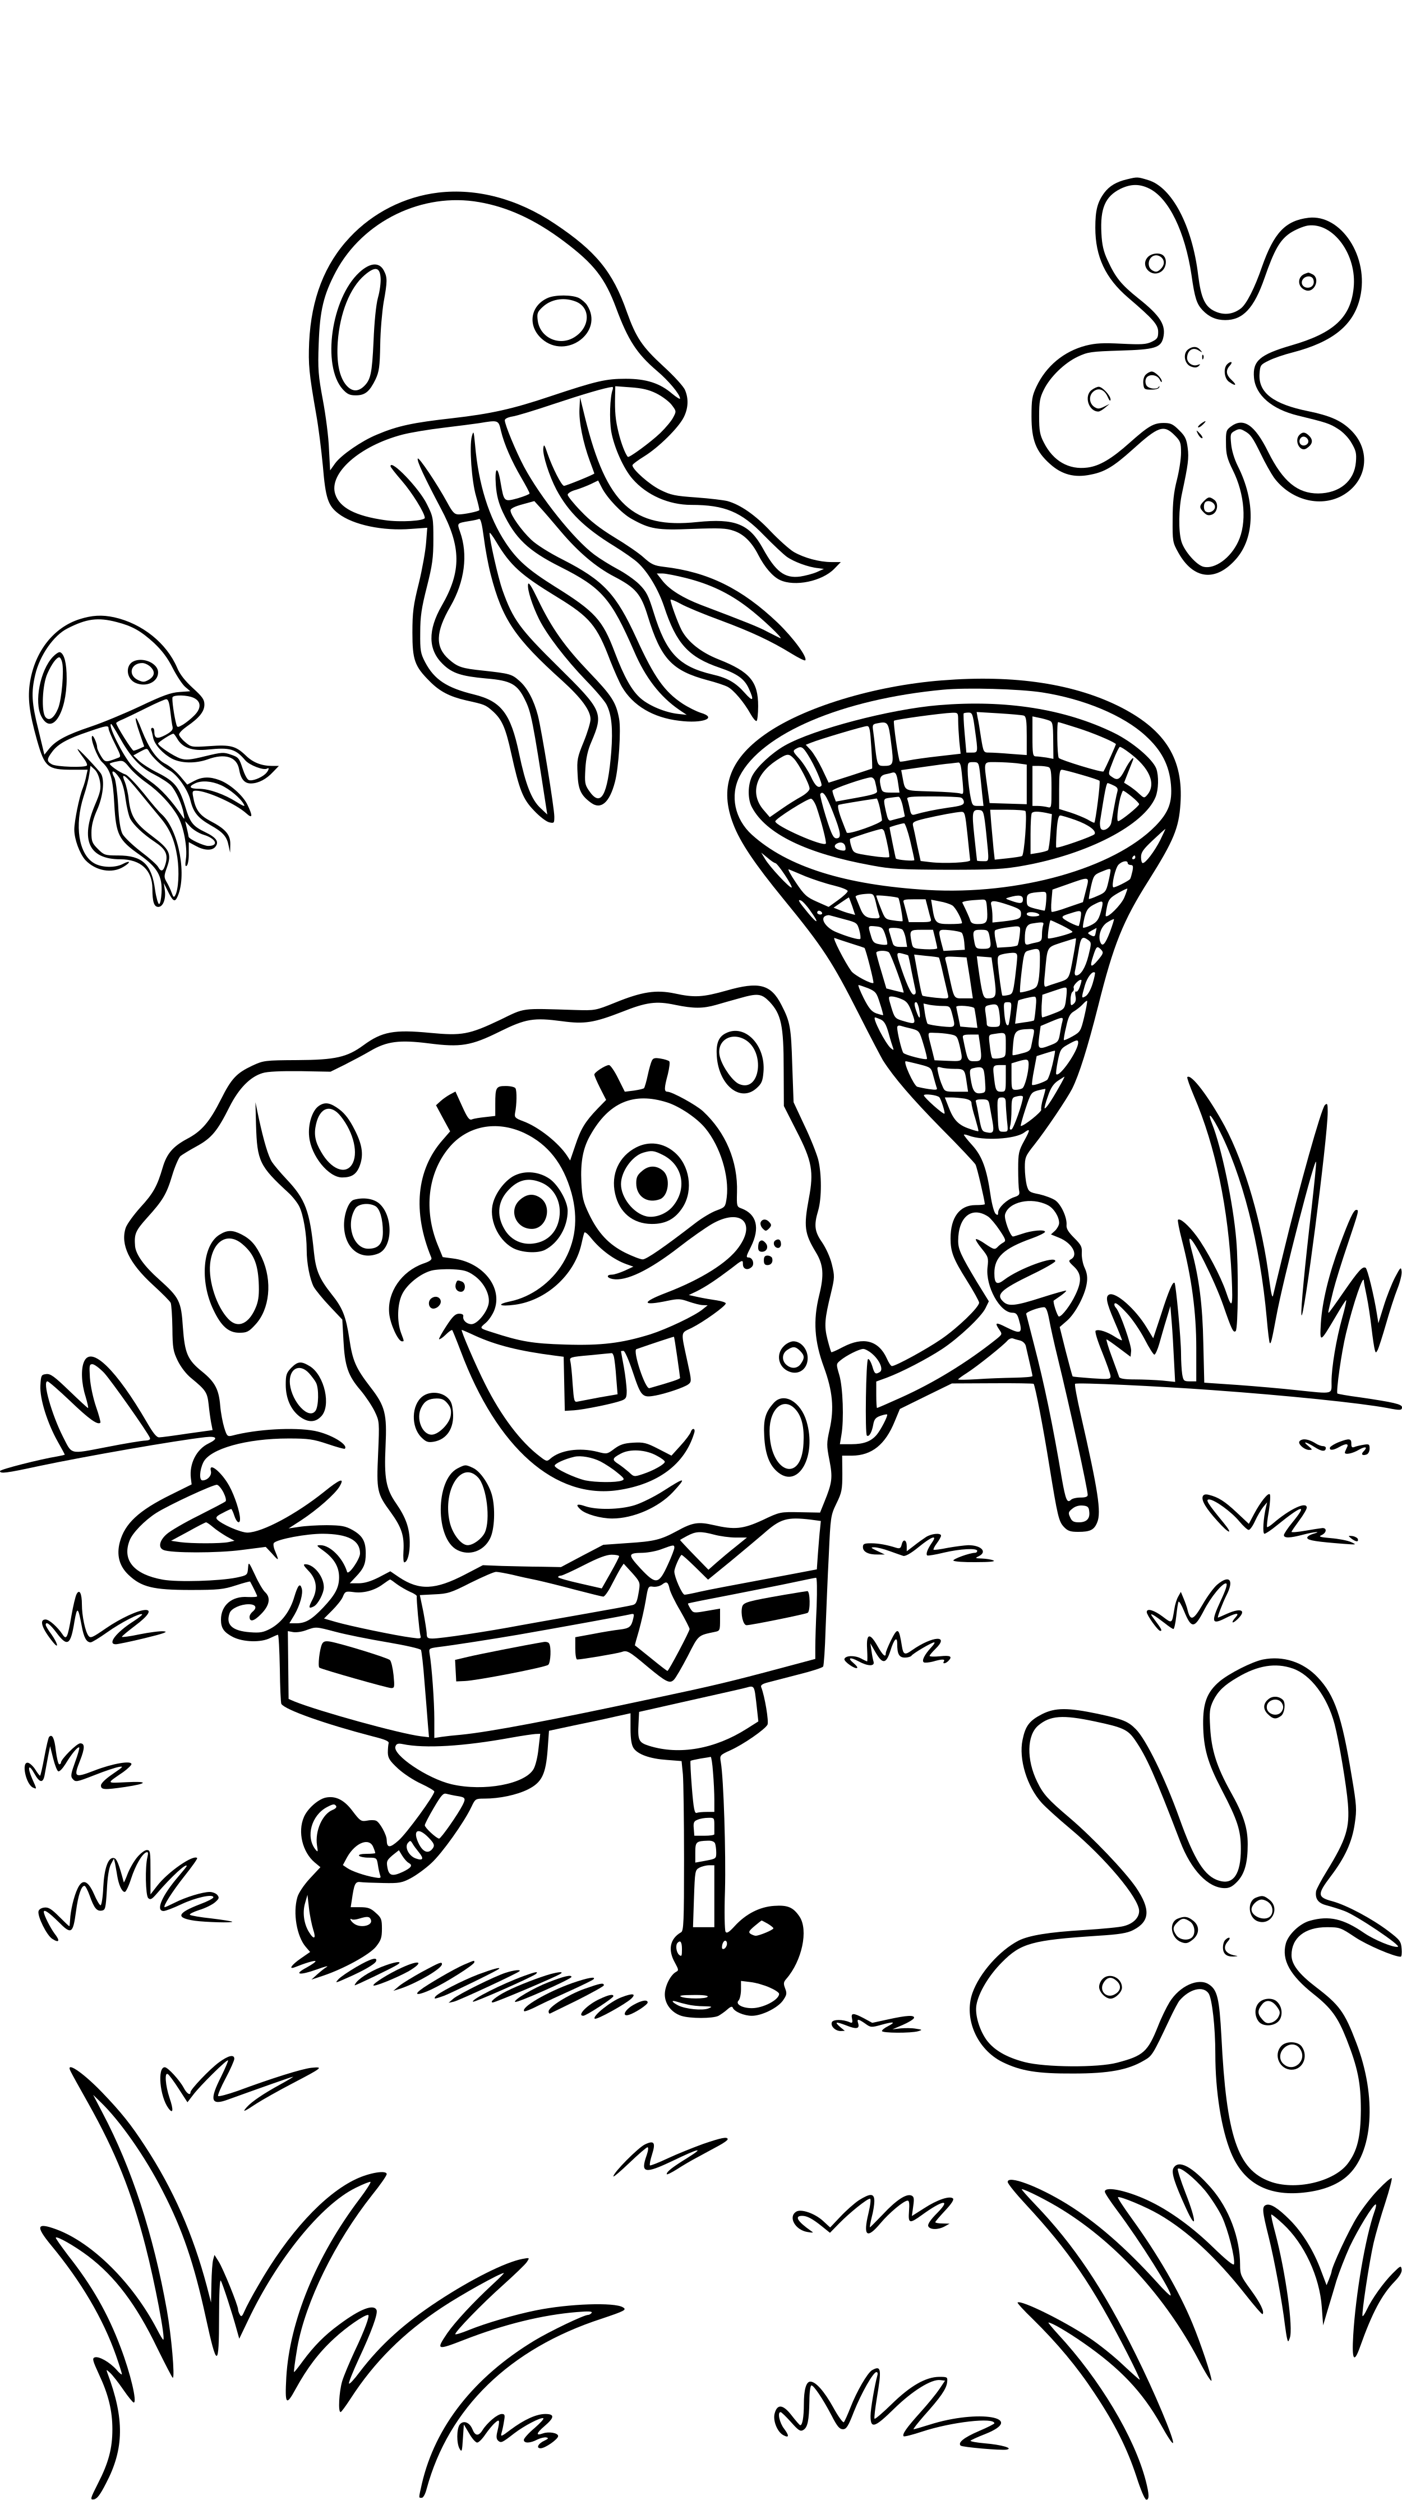 <?xml version="1.0" standalone="no"?>
<!DOCTYPE svg PUBLIC "-//W3C//DTD SVG 20010904//EN"
 "http://www.w3.org/TR/2001/REC-SVG-20010904/DTD/svg10.dtd">
<svg version="1.0" xmlns="http://www.w3.org/2000/svg"
 width="736pt" height="1312pt" viewBox="0 0 736 1312"
 preserveAspectRatio="xMidYMid meet">

<g transform="translate(0,1312) scale(0.1,-0.1)"
fill="#000000" stroke="none">
<path d="M5917 12179 c-56 -13 -93 -35 -120 -71 -36 -49 -47 -92 -47 -183 0
-152 53 -265 172 -367 131 -112 158 -142 158 -180 0 -31 -5 -38 -34 -52 -29
-14 -55 -15 -158 -10 -98 5 -136 3 -188 -10 -115 -30 -208 -107 -259 -215 -23
-49 -26 -69 -26 -156 0 -124 23 -184 97 -250 62 -56 129 -74 214 -56 74 14
121 43 219 131 136 123 164 133 221 76 31 -31 34 -39 34 -92 0 -33 -10 -97
-22 -144 -16 -63 -22 -116 -22 -205 -1 -115 0 -122 29 -174 79 -143 196 -157
303 -36 100 113 103 304 10 489 -18 36 -32 82 -35 116 -5 51 -4 56 20 69 20
11 29 11 48 0 34 -18 45 -34 89 -124 21 -44 52 -99 68 -122 86 -116 239 -158
355 -96 137 74 159 242 45 349 -50 48 -109 73 -221 96 -183 37 -261 97 -255
195 3 46 5 49 48 70 25 13 81 32 125 43 212 55 322 144 355 289 49 211 -99
438 -271 418 -121 -15 -181 -78 -244 -257 -38 -111 -81 -195 -110 -218 -41
-32 -89 -38 -137 -16 -52 24 -73 68 -88 189 -31 260 -138 463 -263 500 -56 17
-56 17 -110 4z m117 -49 c102 -51 187 -226 221 -454 17 -120 27 -151 58 -184
33 -35 71 -52 119 -52 93 0 151 62 206 220 52 150 81 200 135 237 26 17 68 35
92 39 133 19 260 -153 241 -328 -16 -155 -105 -237 -328 -301 -164 -48 -203
-81 -195 -169 8 -92 94 -166 230 -199 152 -37 167 -42 211 -70 26 -16 56 -47
71 -74 23 -39 27 -54 23 -100 -8 -100 -86 -164 -198 -165 -109 0 -185 63 -262
217 -71 144 -131 185 -198 133 -23 -17 -25 -26 -24 -87 0 -57 6 -80 36 -141
63 -126 74 -278 28 -375 -40 -86 -122 -145 -181 -132 -37 8 -102 82 -117 133
-16 54 -15 173 4 257 31 145 36 181 29 234 -6 46 -13 62 -45 93 -32 32 -44 38
-81 38 -53 0 -80 -16 -179 -104 -94 -84 -158 -122 -221 -130 -98 -13 -180 34
-229 131 -21 40 -25 63 -25 138 0 76 4 98 25 140 33 67 108 140 178 173 53 25
70 27 223 32 180 5 212 15 225 65 17 68 -14 117 -130 209 -91 73 -120 109
-162 201 -21 45 -29 80 -32 140 -7 132 20 194 100 234 54 26 100 27 152 1z"/>
<path d="M6025 11770 c-41 -45 18 -110 70 -76 27 18 34 63 13 84 -18 18 -63
14 -83 -8z m73 -2 c18 -18 15 -42 -7 -62 -15 -14 -24 -15 -40 -6 -36 19 -22
80 19 80 9 0 21 -5 28 -12z"/>
<path d="M6850 11683 c-43 -17 -39 -73 6 -87 45 -14 76 62 35 84 -11 5 -21 10
-23 9 -2 0 -10 -3 -18 -6z m44 -28 c9 -24 -4 -45 -29 -45 -27 0 -40 26 -24 46
15 18 45 18 53 -1z"/>
<path d="M6237 11286 c-29 -22 -19 -78 16 -90 19 -7 31 -6 40 3 10 10 9 11 -5
6 -28 -11 -60 13 -56 42 4 37 32 52 60 34 21 -13 22 -13 9 2 -16 20 -40 21
-64 3z"/>
<path d="M6311 11244 c0 -11 3 -14 6 -6 3 7 2 16 -1 19 -3 4 -6 -2 -5 -13z"/>
<path d="M6442 11208 c-21 -21 -15 -75 10 -92 35 -25 44 -19 14 9 -30 28 -33
51 -9 77 18 20 4 25 -15 6z"/>
<path d="M6015 11154 c-10 -10 -15 -29 -13 -48 3 -29 6 -31 42 -31 24 0 40 5
42 13 1 7 0 8 -3 2 -7 -15 -49 -12 -63 5 -6 8 -9 23 -5 35 9 29 58 27 73 -2 6
-13 11 -17 11 -10 1 16 -35 52 -53 52 -8 0 -22 -7 -31 -16z"/>
<path d="M5732 11074 c-43 -30 -18 -114 34 -114 7 0 22 9 35 20 l24 20 -30
-15 c-25 -12 -33 -12 -50 -1 -27 18 -31 58 -6 80 27 24 59 12 76 -27 9 -20 14
-25 15 -14 0 21 -43 67 -62 67 -8 0 -24 -7 -36 -16z"/>
<path d="M6304 10896 c-10 -8 -17 -16 -14 -19 3 -2 14 4 24 14 23 22 18 25
-10 5z"/>
<path d="M6290 10840 c6 -11 15 -20 20 -20 6 0 2 9 -7 20 -10 11 -19 20 -21
20 -1 0 2 -9 8 -20z"/>
<path d="M6822 10838 c-30 -30 2 -93 36 -72 31 20 37 41 18 63 -22 24 -37 26
-54 9z m46 -31 c4 -20 -25 -34 -40 -19 -15 15 -1 44 19 40 10 -2 19 -11 21
-21z"/>
<path d="M6320 10490 c-25 -25 -25 -35 0 -60 15 -15 25 -17 42 -11 30 11 37
60 12 78 -24 17 -30 17 -54 -7z m58 -27 c3 -22 -28 -40 -48 -28 -12 7 -13 38
-3 49 15 14 48 1 51 -21z"/>
<path d="M2300 12109 c-176 -21 -342 -105 -463 -234 -133 -141 -203 -323 -214
-550 -5 -121 -1 -162 37 -380 12 -66 27 -188 35 -271 14 -169 27 -208 82 -250
77 -59 233 -92 381 -80 l85 6 -6 -77 c-3 -43 -20 -139 -38 -213 -29 -116 -34
-153 -34 -260 0 -144 12 -177 90 -255 53 -54 105 -81 192 -101 99 -22 101 -23
139 -56 49 -44 68 -86 98 -223 43 -194 61 -239 120 -300 28 -30 63 -57 79 -61
26 -6 27 -4 27 30 0 44 -66 451 -86 530 -21 81 -56 147 -98 183 -39 35 -51 38
-188 53 -114 12 -134 18 -182 60 -72 64 -70 142 9 278 74 129 93 271 50 391
-16 46 -17 45 48 56 21 3 44 8 51 11 9 4 16 -23 26 -98 7 -57 23 -143 36 -193
61 -237 127 -334 377 -559 99 -90 147 -155 147 -201 0 -17 -16 -70 -36 -119
-33 -80 -36 -95 -32 -166 3 -84 17 -114 70 -153 52 -39 98 0 126 108 20 74 33
276 22 333 -16 86 -38 120 -156 243 -128 134 -196 229 -268 378 -37 77 -52
100 -54 83 -4 -28 22 -109 58 -182 41 -82 140 -211 245 -320 51 -52 100 -110
109 -128 27 -53 34 -127 25 -247 -19 -233 -55 -296 -117 -205 -22 32 -23 43
-19 115 3 55 13 99 31 140 65 153 60 165 -173 395 -203 200 -238 248 -293 402
-23 65 -68 264 -68 300 0 7 16 -14 35 -46 75 -125 128 -173 320 -290 172 -105
209 -149 279 -335 20 -50 47 -112 61 -136 58 -99 164 -162 301 -178 123 -16
204 15 112 42 -24 8 -66 29 -95 48 -95 63 -149 139 -242 343 -107 233 -172
303 -385 412 -70 35 -140 79 -167 105 -51 48 -109 130 -109 154 0 10 22 21 63
32 l62 17 30 -33 c17 -18 65 -74 108 -125 93 -110 185 -188 281 -238 113 -59
141 -91 177 -209 69 -224 127 -285 313 -335 43 -11 91 -27 106 -35 32 -17 86
-81 120 -142 13 -23 27 -40 32 -37 4 3 8 38 8 78 0 129 -43 180 -207 245 -94
37 -163 93 -195 154 -21 41 -58 143 -58 159 0 4 24 -5 53 -21 28 -16 122 -55
207 -86 164 -61 267 -109 376 -176 36 -22 68 -38 71 -35 14 14 -61 117 -144
197 -189 180 -366 267 -598 294 -51 6 -66 13 -106 49 -25 23 -94 70 -154 106
-75 46 -127 86 -176 138 -38 39 -69 78 -69 85 0 8 19 20 43 26 23 7 59 21 80
31 l37 18 19 -37 c28 -55 105 -136 156 -164 96 -54 134 -61 320 -53 142 5 178
4 217 -10 52 -17 95 -60 129 -127 33 -64 75 -113 113 -131 78 -37 222 -7 286
59 l34 35 -50 0 c-63 0 -143 22 -197 53 -23 14 -78 63 -122 109 -80 85 -158
139 -226 158 -20 5 -93 14 -163 19 -112 8 -134 12 -190 40 -57 28 -146 107
-146 129 0 5 28 26 62 47 76 47 179 149 207 204 24 47 27 98 7 144 -7 18 -58
74 -114 125 -111 102 -143 150 -191 284 -74 212 -163 320 -379 464 -196 131
-409 187 -612 163z m216 -50 c151 -26 295 -93 445 -206 157 -118 215 -192 274
-351 62 -167 108 -238 212 -327 63 -53 123 -125 123 -147 0 -5 -19 7 -42 26
-64 55 -136 78 -243 78 -104 0 -153 -11 -396 -92 -199 -67 -313 -92 -514 -115
-206 -23 -288 -40 -396 -86 -81 -33 -187 -107 -219 -150 l-27 -38 -6 112 c-2
62 -17 177 -32 257 -24 129 -27 161 -22 295 6 175 25 256 90 379 142 266 455
418 753 365z m700 -985 c-14 -37 -18 -155 -7 -220 15 -83 65 -195 112 -248 74
-85 190 -136 308 -136 176 0 262 -36 381 -159 47 -48 101 -99 120 -113 36 -26
113 -55 165 -60 l30 -4 -38 -17 c-21 -9 -60 -19 -86 -23 -82 -11 -129 25 -197
149 -71 128 -146 157 -344 137 -337 -36 -476 93 -588 545 l-27 110 -3 -60 c-4
-67 19 -179 54 -274 13 -35 24 -65 24 -66 0 -5 -148 -65 -159 -65 -13 0 -61
95 -87 170 -16 48 -19 51 -22 27 -4 -35 31 -145 69 -217 63 -118 148 -201 303
-296 50 -31 106 -70 125 -88 53 -49 107 -140 137 -229 64 -195 128 -266 293
-322 91 -31 129 -58 152 -109 30 -65 22 -72 -22 -22 -47 53 -90 78 -169 96
-177 42 -243 112 -309 327 -27 87 -37 108 -75 146 -24 24 -76 60 -114 80 -39
21 -94 55 -122 76 -107 80 -282 299 -369 461 -42 79 -101 221 -101 244 0 8 16
16 40 20 22 3 120 33 218 66 153 51 272 86 306 89 4 1 5 -6 2 -15z m230 -19
c30 -15 66 -42 80 -60 25 -33 25 -34 8 -66 -9 -18 -40 -55 -68 -82 -50 -48
-165 -132 -170 -125 -14 15 -36 74 -49 128 -16 66 -20 106 -18 194 l1 49 81
-6 c58 -4 95 -12 135 -32z m-816 -197 c17 -70 55 -157 107 -246 24 -41 43 -77
43 -82 0 -4 -28 -15 -61 -25 -74 -20 -73 -20 -91 82 -15 93 -32 84 -25 -14 4
-53 14 -92 36 -140 66 -139 133 -203 302 -288 219 -110 267 -166 389 -446 59
-137 136 -236 235 -304 l40 -27 -45 5 c-66 7 -151 42 -196 81 -47 40 -88 114
-137 243 -64 170 -103 213 -315 345 -140 88 -198 139 -258 230 -87 131 -142
305 -160 513 -7 74 -8 77 -17 45 -14 -53 -1 -235 22 -314 11 -38 19 -72 17
-74 -7 -7 -80 -22 -108 -22 -22 0 -32 10 -61 64 -56 102 -150 241 -154 229 -5
-13 36 -100 121 -261 108 -202 109 -331 5 -511 -74 -129 -72 -231 5 -306 50
-49 97 -64 228 -76 131 -11 164 -29 205 -114 31 -63 40 -106 109 -555 l7 -45
-36 34 c-47 44 -78 124 -112 286 -44 211 -94 275 -237 310 -143 35 -208 78
-256 169 -24 46 -27 61 -26 156 0 85 7 130 35 240 29 115 34 152 34 250 0 111
-1 118 -34 184 -41 84 -191 239 -191 199 0 -5 27 -39 59 -76 54 -62 121 -170
121 -195 0 -16 -129 -24 -210 -12 -154 22 -237 65 -260 136 -36 109 127 254
353 313 42 11 139 27 215 36 75 9 160 20 187 24 102 17 102 17 115 -41z m972
-772 c126 -32 225 -79 323 -154 73 -55 194 -170 170 -161 -5 2 -34 17 -64 32
-48 26 -111 51 -351 142 -96 37 -163 79 -200 124 l-32 41 30 0 c16 0 72 -11
124 -24z"/>
<path d="M1886 11690 c-147 -136 -197 -489 -87 -613 24 -26 37 -32 69 -32 49
0 72 20 103 83 19 40 23 67 25 182 1 74 10 175 18 224 20 110 20 130 1 166
-24 46 -73 42 -129 -10z m112 -28 c2 -23 -4 -70 -14 -105 -10 -37 -19 -127
-23 -227 -8 -172 -15 -204 -52 -239 -32 -29 -63 -26 -92 8 -36 44 -51 118 -44
225 11 153 64 286 141 352 55 47 80 43 84 -14z"/>
<path d="M2875 11556 c-92 -41 -107 -147 -30 -215 128 -112 328 37 237 177 -8
13 -28 30 -43 38 -35 17 -124 18 -164 0z m143 -17 c84 -29 83 -136 -3 -189
-79 -49 -180 -3 -192 87 -5 38 -2 46 26 72 43 40 108 52 169 30z"/>
<path d="M417 9870 c-134 -43 -232 -166 -259 -327 -14 -84 -5 -161 36 -307 41
-144 55 -156 186 -156 l80 0 -7 -32 c-3 -18 -12 -48 -19 -66 -18 -44 -44 -173
-44 -216 0 -51 28 -126 58 -160 54 -57 140 -73 201 -35 40 24 36 36 -5 14 -41
-21 -112 -19 -151 5 -80 48 -103 197 -54 350 14 41 27 94 30 118 l6 43 22 -20
c13 -12 24 -39 28 -64 6 -37 1 -57 -25 -118 -80 -188 -34 -289 132 -289 107 0
168 -57 168 -155 0 -69 9 -95 31 -95 25 0 41 42 34 89 l-5 36 19 -38 c26 -54
37 -63 49 -41 57 109 12 357 -79 440 -12 10 -55 60 -95 111 -41 50 -84 95 -95
98 -31 10 -91 53 -82 58 5 3 22 8 40 11 28 6 34 3 63 -33 18 -22 58 -58 90
-80 65 -46 127 -112 163 -174 30 -52 52 -164 43 -225 -5 -34 -3 -43 5 -35 6 6
11 36 10 67 l0 56 37 -20 c43 -24 85 -26 102 -5 22 26 6 49 -52 77 -66 32 -80
49 -107 139 -31 99 -55 128 -141 172 -41 20 -87 50 -102 65 l-28 27 36 20 c36
19 36 19 47 0 16 -29 68 -78 104 -97 43 -22 100 -103 113 -160 15 -62 40 -92
105 -129 66 -37 86 -60 95 -107 l8 -37 1 43 c1 51 -24 81 -107 124 -54 29 -76
59 -87 121 -7 33 -5 37 14 37 56 0 209 -69 264 -119 33 -30 35 -15 6 45 -23
49 -94 111 -148 130 -51 19 -91 17 -132 -5 l-36 -19 -37 44 c-20 24 -55 53
-76 64 -48 24 -88 82 -126 178 -35 92 -44 79 -11 -16 l24 -70 -24 -11 c-13 -6
-28 -11 -32 -11 -8 0 -91 132 -91 145 0 3 17 13 38 21 20 9 76 36 124 60 48
24 93 44 101 44 10 0 16 -18 21 -62 4 -35 9 -72 12 -83 3 -15 -5 -25 -38 -43
-44 -23 -58 -19 -58 21 0 9 -4 17 -10 17 -5 0 -8 -6 -6 -12 3 -7 7 -25 10 -40
8 -38 52 -85 99 -110 49 -25 123 -26 186 -4 92 34 154 14 166 -51 9 -53 29
-76 64 -75 38 1 79 22 115 61 l30 31 -35 0 c-56 0 -101 18 -138 54 -53 51 -81
58 -191 50 -94 -6 -96 -6 -128 21 -18 15 -32 33 -32 40 0 8 19 27 42 43 65 45
91 78 91 114 0 26 -10 41 -61 87 -41 38 -68 72 -82 106 -55 129 -183 232 -330
265 -65 14 -117 11 -183 -10z m196 -15 c82 -21 127 -47 196 -110 42 -40 71
-78 98 -132 21 -41 50 -85 65 -98 l27 -23 -57 -4 c-46 -3 -89 -19 -207 -75
-83 -39 -199 -87 -259 -107 -126 -42 -184 -73 -219 -117 l-24 -30 -31 129
c-36 143 -39 197 -17 291 24 102 97 206 168 242 101 52 161 60 260 34z m402
-397 c41 -18 43 -54 7 -91 -17 -18 -45 -40 -61 -50 -28 -16 -30 -16 -35 0 -12
42 -25 136 -20 144 8 13 79 11 109 -3z m-391 -202 c62 -111 109 -162 184 -200
37 -19 77 -45 89 -58 26 -28 59 -99 67 -148 6 -31 5 -33 -6 -16 -56 84 -114
147 -170 186 -36 25 -79 61 -95 80 -50 57 -130 220 -109 220 2 0 20 -29 40
-64z m-54 40 c0 -7 15 -44 34 -81 33 -66 33 -67 12 -74 -62 -24 -65 -23 -86
11 -11 18 -20 38 -20 45 0 20 -20 66 -26 60 -12 -12 27 -114 52 -137 44 -41
57 -85 64 -221 9 -160 23 -188 131 -264 95 -67 122 -113 117 -202 -2 -32 -7
-58 -13 -58 -5 0 -15 34 -21 75 -18 135 -67 180 -194 180 -69 0 -74 2 -106 34
-30 30 -34 40 -34 86 0 36 9 73 30 120 31 70 40 153 21 188 -5 9 -38 46 -72
82 -61 64 -68 65 -21 2 14 -18 22 -36 18 -40 -12 -12 -159 -7 -183 6 -29 16
-29 27 3 69 30 39 79 66 189 103 95 33 105 34 105 16z m361 -54 c27 -47 79
-65 162 -56 114 12 144 3 194 -56 22 -26 97 -55 115 -44 15 10 8 -13 -10 -29
-24 -21 -69 -38 -86 -31 -9 3 -23 31 -33 62 -17 52 -21 58 -60 71 -39 14 -49
13 -136 -8 -80 -20 -101 -21 -130 -12 -37 13 -117 66 -117 79 0 6 68 51 80 51
3 1 12 -12 21 -27z m-304 -205 c14 -20 26 -61 32 -110 6 -43 17 -90 25 -105
18 -33 66 -79 129 -121 57 -38 70 -65 56 -115 -11 -40 -23 -45 -39 -16 -6 11
-46 47 -90 80 -44 34 -87 75 -97 93 -11 21 -19 72 -23 153 -4 66 -13 130 -19
142 -24 44 -4 44 26 -1z m108 -79 c39 -48 87 -106 107 -130 50 -59 75 -118 89
-208 11 -75 6 -169 -11 -199 -7 -13 -10 -11 -19 14 -6 17 -18 42 -27 57 -14
25 -13 32 3 77 25 71 13 94 -80 164 -87 65 -111 103 -121 190 -3 32 -13 74
-21 94 -23 55 2 37 80 -59z m425 41 c45 -20 104 -69 121 -102 7 -12 -4 -8 -38
13 -66 42 -146 70 -198 70 -49 0 -58 11 -22 28 35 17 88 13 137 -9z m-92 -260
c67 -20 83 -59 25 -59 -24 0 -103 37 -103 49 0 3 -4 23 -9 43 l-9 38 27 -29
c15 -16 46 -35 69 -42z"/>
<path d="M278 9673 c-67 -70 -100 -238 -61 -313 54 -104 133 15 133 199 0 82
-13 130 -35 138 -6 2 -23 -9 -37 -24z m48 -29 c11 -43 -2 -196 -21 -242 -21
-51 -47 -69 -66 -46 -23 27 -17 170 10 229 22 50 48 85 62 85 5 0 12 -12 15
-26z"/>
<path d="M703 9650 c-47 -20 -41 -94 10 -115 56 -23 117 6 117 56 0 46 -75 81
-127 59z m88 -31 c25 -25 21 -49 -12 -68 -22 -12 -29 -12 -55 0 -54 26 -38 89
23 89 13 0 32 -9 44 -21z"/>
<path d="M4945 9549 c-357 -28 -731 -142 -931 -285 -185 -131 -238 -281 -164
-471 36 -94 112 -207 260 -388 212 -259 258 -330 400 -610 58 -115 115 -223
125 -240 58 -91 152 -200 305 -356 95 -95 176 -182 181 -191 8 -14 48 -187 49
-208 0 -3 -22 -5 -49 -5 -83 0 -131 -64 -131 -175 0 -70 14 -107 85 -220 36
-57 65 -110 65 -117 0 -24 -112 -132 -198 -191 -80 -55 -240 -142 -260 -142
-5 0 -17 18 -27 41 -43 94 -123 115 -230 59 -32 -17 -59 -29 -61 -27 -2 2 -11
32 -20 67 -18 71 -15 107 18 242 20 83 20 90 5 152 -9 38 -31 85 -51 115 -40
57 -44 90 -21 167 19 64 19 194 0 269 -9 33 -41 114 -73 180 l-56 120 -7 195
c-6 200 -11 227 -57 316 -55 108 -117 124 -288 75 -124 -35 -168 -38 -273 -15
-97 20 -171 9 -311 -48 -104 -42 -106 -42 -210 -39 -291 9 -261 13 -395 -52
-162 -77 -200 -84 -367 -68 -189 18 -252 7 -350 -65 -86 -63 -147 -77 -348
-78 -169 -1 -177 -2 -235 -29 -83 -39 -110 -67 -165 -177 -60 -119 -102 -168
-179 -208 -74 -40 -106 -78 -127 -150 -29 -99 -50 -136 -117 -209 -35 -39 -70
-87 -77 -107 -29 -88 18 -186 144 -301 46 -42 88 -84 92 -93 4 -10 8 -69 9
-133 1 -104 4 -121 28 -171 17 -34 45 -71 73 -93 74 -61 82 -73 89 -134 3 -31
9 -74 13 -96 l8 -41 -130 -18 c-72 -11 -140 -20 -150 -20 -14 -1 -32 22 -65
79 -161 277 -291 403 -329 320 -18 -38 -15 -115 7 -184 10 -34 16 -61 13 -61
-3 0 -47 41 -99 91 -78 75 -98 90 -121 87 -25 -3 -27 -6 -30 -60 -4 -69 37
-199 92 -296 20 -35 36 -65 36 -67 0 -1 -17 -5 -39 -9 -87 -14 -301 -68 -301
-77 0 -15 32 -11 203 26 252 53 717 134 875 152 62 7 69 -8 17 -33 -63 -30
-102 -106 -93 -182 l4 -33 -111 -55 c-166 -82 -240 -150 -266 -248 -18 -68 -3
-125 45 -171 68 -65 129 -80 326 -80 147 0 173 3 238 24 40 13 74 22 75 20 16
-29 37 -72 37 -77 0 -4 -22 -5 -50 -4 -82 6 -140 -43 -140 -119 0 -44 15 -66
63 -91 54 -27 147 -30 196 -5 19 9 37 17 40 17 4 0 8 -80 10 -177 1 -98 5
-181 8 -186 19 -31 232 -106 478 -170 68 -17 89 -26 85 -37 -2 -8 -4 -30 -4
-49 1 -29 10 -43 53 -83 29 -27 84 -63 122 -80 38 -18 69 -36 69 -41 0 -20
-146 -221 -188 -257 -46 -41 -61 -40 -62 3 0 27 -37 94 -56 101 -9 4 -31 4
-49 0 -29 -5 -35 -1 -73 49 -45 61 -91 83 -143 72 -40 -9 -96 -59 -114 -103
-33 -77 -7 -183 57 -237 l30 -25 -56 -60 c-32 -35 -59 -76 -65 -98 -24 -83 -3
-204 43 -259 l24 -28 -49 -34 c-48 -33 -67 -60 -31 -46 52 21 104 37 108 32 3
-3 -18 -18 -47 -34 -70 -37 -38 -43 56 -9 39 14 61 20 51 13 -11 -6 -33 -24
-50 -39 l-31 -28 63 21 c107 36 242 110 276 152 26 33 31 47 31 94 0 49 -3 58
-33 84 -26 24 -41 29 -82 29 l-49 0 6 38 c12 84 18 97 44 94 13 -2 67 -4 119
-5 86 -2 100 1 146 25 28 15 77 50 108 79 56 51 173 215 211 296 20 42 21 43
69 43 78 0 168 19 227 48 74 37 94 79 104 210 l7 98 131 28 c73 15 169 35 215
46 l82 18 0 -79 c0 -55 5 -87 16 -104 22 -33 86 -56 175 -62 l77 -6 7 -70 c3
-38 6 -239 6 -445 0 -330 -2 -377 -16 -384 -58 -33 -70 -92 -32 -159 20 -37
21 -41 5 -49 -29 -17 -58 -75 -58 -118 0 -50 35 -95 86 -112 46 -15 166 -15
196 0 12 7 34 22 47 34 17 15 25 17 28 8 8 -20 59 -42 100 -42 52 0 135 41
163 80 20 29 22 37 12 63 -10 26 -9 34 6 51 82 94 117 256 69 327 -33 49 -62
61 -133 56 -76 -5 -148 -42 -206 -105 -31 -34 -43 -41 -49 -31 -5 8 -7 104 -3
219 5 189 -7 586 -22 671 -6 36 -6 37 51 63 67 30 181 109 194 134 8 15 -14
149 -33 197 -4 10 6 17 32 24 20 5 93 24 162 42 69 17 128 36 131 42 4 5 10
94 13 196 4 102 11 278 17 391 9 199 10 207 40 269 28 57 31 72 31 157 l-1 94
52 0 c103 1 174 57 224 180 l27 65 136 67 137 67 212 1 c117 1 215 -1 217 -3
8 -7 52 -237 83 -432 43 -264 49 -290 76 -319 20 -21 33 -26 75 -26 63 0 84
10 100 50 22 53 5 165 -86 563 -20 87 -34 161 -30 164 7 8 434 -12 721 -33
392 -28 780 -68 918 -94 67 -13 77 -13 77 4 0 16 -43 26 -220 52 -63 8 -117
18 -119 20 -8 8 21 217 45 315 38 159 94 322 94 274 0 -6 7 -41 15 -80 8 -38
19 -113 25 -165 6 -52 14 -104 17 -114 5 -18 6 -18 15 -2 5 9 25 71 44 137 19
67 46 150 60 185 14 35 24 76 22 91 -3 26 -6 23 -35 -32 -17 -33 -44 -101 -59
-150 l-28 -90 -8 50 c-15 95 -49 235 -59 241 -16 9 -37 -14 -116 -128 -41 -60
-76 -108 -78 -108 -4 0 -2 8 24 115 11 44 45 154 76 245 59 176 60 180 45 180
-14 0 -37 -50 -87 -185 -58 -156 -92 -298 -99 -410 -6 -106 -5 -105 79 37 28
48 52 86 54 84 2 -2 -7 -44 -21 -93 -31 -111 -56 -259 -56 -335 0 -68 15 -65
-186 -44 -72 8 -210 20 -306 27 l-176 12 -5 206 c-4 204 -22 342 -62 491 -8
30 -13 56 -10 58 14 15 131 -217 178 -353 42 -122 52 -143 64 -131 13 13 15
341 3 478 -16 193 -78 487 -127 610 -26 65 -8 53 31 -21 126 -240 221 -611
256 -1001 6 -69 13 -127 16 -129 6 -6 11 16 34 139 35 192 208 860 209 810 1
-14 -10 -119 -23 -235 -37 -318 -58 -539 -54 -566 9 -62 138 931 138 1065 0
44 -2 48 -15 36 -19 -20 -133 -424 -220 -785 -25 -104 -49 -201 -52 -215 -4
-16 -10 10 -19 77 -37 298 -129 615 -235 813 -83 153 -176 276 -196 257 -3 -3
13 -48 35 -100 113 -263 181 -591 198 -952 7 -158 2 -171 -30 -75 -27 80 -103
223 -154 292 -43 58 -87 96 -98 86 -3 -3 6 -50 20 -104 52 -201 76 -381 76
-570 l0 -174 -34 0 c-31 0 -34 3 -40 38 -3 20 -6 69 -6 107 0 77 -27 365 -34
372 -9 9 -32 -44 -71 -167 l-41 -124 -36 59 c-58 95 -159 184 -194 171 -22 -9
-17 -40 26 -140 22 -51 40 -96 40 -100 0 -3 -17 5 -37 18 -42 27 -86 41 -101
32 -6 -3 9 -52 34 -113 24 -60 44 -116 44 -126 0 -16 -8 -17 -97 -11 -54 4
-100 8 -102 10 -2 2 -18 61 -36 131 l-32 128 38 33 c44 38 95 134 104 196 5
30 2 54 -11 82 -10 21 -16 56 -15 77 2 33 -3 43 -40 80 -31 31 -42 49 -40 68
3 39 -28 107 -59 129 -16 11 -54 25 -84 32 -52 10 -56 13 -66 47 -5 20 -10 62
-10 93 0 53 3 61 50 120 61 77 170 239 198 293 37 74 81 214 137 435 81 324
130 446 265 659 131 208 159 275 167 403 16 232 -77 383 -307 503 -244 126
-563 175 -945 144z m525 -63 c220 -34 428 -121 543 -227 85 -77 125 -155 134
-257 8 -93 -12 -146 -81 -217 -219 -223 -719 -364 -1196 -336 -433 26 -736
121 -923 290 -90 82 -116 205 -64 307 115 224 537 404 1067 454 126 12 401 4
520 -14z m621 -775 c-31 -61 -77 -121 -92 -121 -5 0 -9 14 -9 31 0 26 12 42
63 90 34 32 63 58 65 59 1 0 -11 -26 -27 -59z m-2021 -121 c12 0 92 -121 86
-128 -8 -7 -117 110 -140 150 l-20 33 33 -27 c18 -16 37 -28 41 -28z m1890 30
c0 -5 -5 -10 -11 -10 -5 0 -7 5 -4 10 3 6 8 10 11 10 2 0 4 -4 4 -10z m-40
-30 c0 -5 7 -10 16 -10 12 0 14 -7 9 -32 -4 -18 -9 -36 -12 -41 -6 -10 -84
-49 -89 -44 -10 10 11 102 28 119 19 19 48 24 48 8z m-1693 -69 c40 -16 106
-38 148 -48 41 -10 75 -23 75 -30 0 -6 -22 -27 -50 -47 l-50 -36 -61 27 c-54
24 -66 34 -111 101 -28 41 -45 73 -37 69 8 -3 46 -19 86 -36z m1603 30 c0 -5
-5 -33 -12 -62 -11 -48 -16 -54 -56 -71 -24 -11 -45 -18 -46 -16 -1 1 4 31 11
64 13 57 17 63 51 77 45 19 52 20 52 8z m-129 -103 l-16 -63 -79 -27 c-43 -16
-81 -26 -85 -24 -3 2 -4 30 -1 61 l5 56 80 28 c119 42 115 43 96 -31z m201
-39 c-17 -39 -86 -108 -97 -97 -2 2 1 23 6 48 8 39 16 48 57 72 26 15 48 25
50 24 1 -2 -6 -23 -16 -47z m-410 -19 c-2 -27 -6 -50 -9 -50 -2 0 -24 5 -49
11 -41 11 -44 14 -44 45 0 34 7 38 80 43 24 1 25 -1 22 -49z m-894 -7 c6 -27
14 -56 17 -65 6 -14 2 -18 -16 -18 -51 0 -67 11 -85 58 -11 26 -20 50 -22 54
-4 8 23 15 64 17 29 1 31 -2 42 -46z m118 24 c6 -5 26 -118 22 -122 -2 -1 -23
0 -47 4 -44 6 -45 7 -68 66 -13 32 -23 61 -23 64 0 5 110 -6 116 -12z m654 -7
c0 -23 -13 -25 -61 -8 -34 12 -34 12 -9 19 49 14 70 10 70 -11z m-896 -36 l15
-46 -26 7 c-14 3 -40 12 -57 19 l-30 12 39 27 c22 15 40 27 41 27 1 0 9 -21
18 -46z m-219 -26 c47 -65 39 -72 -12 -11 -51 62 -58 74 -39 67 9 -3 32 -28
51 -56z m615 20 c6 -24 13 -51 16 -60 5 -16 -2 -18 -55 -18 l-60 0 -11 43 c-6
23 -13 50 -16 60 -5 15 2 17 55 17 l60 0 11 -42z m129 10 c17 -10 51 -73 51
-93 0 -3 -29 -5 -65 -5 -73 0 -78 5 -91 90 l-6 38 45 -9 c25 -4 55 -14 66 -21z
m183 -25 c4 -64 -2 -73 -50 -73 -22 0 -34 5 -38 18 -4 14 -23 56 -42 94 -3 7
35 13 95 16 31 2 31 2 35 -55z m116 26 c52 -18 62 -24 62 -44 0 -27 -10 -31
-92 -41 l-58 -6 0 33 c0 19 -3 44 -6 57 -8 29 11 29 94 1z m487 -11 c-14 -61
-24 -78 -60 -95 -19 -9 -37 -14 -39 -12 -3 3 1 26 7 53 10 39 19 52 47 67 48
25 53 24 45 -13z m-1470 -28 c3 -5 -1 -10 -9 -10 -9 0 -16 5 -16 10 0 6 4 10
9 10 6 0 13 -4 16 -10z m1141 -11 c3 -5 -11 -9 -30 -9 -23 0 -36 5 -36 13 0
15 56 11 66 -4z m217 -16 c-3 -21 -8 -40 -10 -43 -2 -2 -24 6 -49 19 -49 27
-49 31 4 47 59 19 61 18 55 -23z m-1240 -8 c65 -17 67 -19 78 -57 6 -22 8 -43
5 -46 -7 -6 -70 12 -129 37 -49 21 -81 66 -57 82 8 5 20 7 25 5 6 -1 40 -11
78 -21z m1394 -66 c-25 -65 -40 -82 -51 -53 -13 33 5 83 37 103 17 11 33 18
35 17 1 -2 -8 -32 -21 -67z m-252 34 c30 -15 55 -30 55 -34 0 -8 -122 -40
-128 -34 -5 5 8 95 13 95 3 0 29 -12 60 -27z m-99 1 c-3 -9 -6 -31 -6 -50 0
-29 -4 -35 -27 -40 -16 -3 -36 -8 -45 -11 -15 -3 -18 2 -18 29 0 56 10 77 39
81 56 9 63 8 57 -9z m-828 -52 c8 -24 12 -46 9 -49 -4 -3 -21 -3 -40 1 -29 5
-36 12 -45 45 -16 53 -17 53 25 49 33 -3 38 -7 51 -46z m705 1 c-3 -27 -8 -51
-12 -55 -3 -3 -28 -8 -56 -9 l-50 -3 -9 42 c-5 23 -6 46 -2 49 4 4 28 10 54
14 85 12 80 14 75 -38z m-617 29 c6 -4 15 -26 19 -49 l7 -43 -35 0 c-24 0 -36
5 -40 18 -3 9 -10 32 -15 50 -10 31 -10 32 21 32 18 0 37 -4 43 -8z m1016 -17
c-4 -21 -7 -23 -25 -14 -20 11 -20 12 4 25 13 7 25 13 25 14 1 0 -1 -11 -4
-25z m-843 -29 c6 -25 11 -48 11 -53 0 -4 -29 -7 -64 -5 -62 4 -64 4 -70 34
-13 66 -11 68 53 68 l59 0 11 -44z m140 28 c5 -5 11 -27 13 -49 l3 -40 -56 -3
-56 -3 -12 45 c-17 69 -17 69 44 64 31 -3 60 -9 64 -14z m145 -15 c12 -63 9
-69 -33 -69 -35 0 -39 3 -45 31 -12 63 -9 69 33 69 35 0 39 -3 45 -31z m-729
-40 c39 -12 71 -23 73 -24 7 -6 51 -179 47 -184 -9 -8 -100 40 -116 62 -34 47
-102 179 -88 174 8 -3 46 -16 84 -28z m1170 -65 c-23 -125 -20 -121 -78 -140
-29 -9 -58 -19 -65 -22 -11 -4 -13 9 -7 64 14 151 8 140 88 167 40 13 73 23
75 22 2 -2 -4 -43 -13 -91z m78 82 c17 -13 17 -17 1 -82 -16 -64 -41 -104 -65
-104 -6 0 -9 10 -6 23 3 12 11 57 18 100 12 78 19 87 52 63z m65 -48 c17 -17
15 -22 -14 -57 -37 -44 -45 -38 -26 19 17 53 21 57 40 38z m-319 -60 c0 -35
-3 -81 -7 -103 -7 -36 -11 -41 -50 -54 -24 -7 -45 -11 -47 -9 -2 2 1 51 8 108
12 98 14 105 37 111 58 16 60 14 59 -53z m-793 44 c11 -7 85 -212 77 -212 -2
0 -23 5 -47 11 l-43 11 -26 88 c-15 49 -27 94 -27 99 0 12 49 15 66 3z m101
-16 c2 -1 10 -38 18 -82 9 -43 18 -89 21 -101 3 -16 0 -23 -10 -23 -13 0 -41
63 -75 169 -16 49 -14 54 16 46 16 -4 29 -8 30 -9z m573 -8 c0 -12 -5 -61 -11
-109 -11 -82 -13 -87 -38 -92 -14 -3 -27 -4 -29 -2 -4 4 -19 115 -24 170 -2
34 0 40 22 46 14 4 37 7 53 8 21 1 27 -3 27 -21z m-411 -4 c2 -2 12 -40 22
-86 11 -46 22 -94 25 -107 5 -24 5 -24 -62 -18 -37 4 -69 9 -71 11 -5 4 -15
55 -37 178 l-7 38 63 -7 c35 -3 65 -7 67 -9z m162 -106 l16 -108 -48 0 c-54 0
-49 -7 -79 130 -6 30 -14 63 -17 73 -4 16 2 18 53 15 l58 -3 17 -107z m128 8
c14 -106 12 -116 -35 -116 -23 0 -28 17 -50 173 l-6 48 38 -3 39 -3 14 -99z
m517 -38 c-9 -30 -24 -58 -36 -66 -24 -15 -24 -11 -5 56 13 44 41 79 53 67 2
-2 -3 -27 -12 -57z m-67 -16 c-6 -18 -15 -30 -20 -26 -5 3 -6 -8 -3 -24 4 -19
1 -32 -10 -41 -14 -12 -16 -9 -16 22 0 20 5 39 11 42 6 4 8 13 5 21 -4 12 33
49 41 40 2 -1 -2 -17 -8 -34z m-1111 -9 c39 -17 44 -23 61 -78 11 -33 18 -61
17 -63 -2 -1 -17 3 -35 9 -25 9 -39 25 -67 80 -19 38 -31 69 -27 69 4 0 27 -8
51 -17z m1042 -15 c0 -13 -3 -39 -6 -60 -6 -33 -11 -38 -61 -57 -30 -12 -58
-21 -61 -21 -4 0 -5 27 -4 60 l4 59 56 19 c74 25 72 25 72 0z m-1560 -56 c61
-65 74 -124 74 -352 l1 -195 67 -132 c81 -157 91 -213 64 -354 -27 -146 -23
-182 36 -280 41 -67 45 -120 18 -229 -32 -131 -25 -239 25 -375 46 -126 55
-217 30 -328 -16 -72 -16 -83 -1 -160 18 -92 15 -118 -26 -219 l-23 -57 -105
2 c-104 2 -106 2 -196 -41 -104 -48 -148 -52 -260 -26 -79 18 -109 13 -189
-31 -87 -47 -119 -55 -261 -64 l-127 -9 -111 -58 -111 -59 -105 2 c-58 0 -150
3 -205 4 l-100 4 -94 -49 c-156 -81 -239 -85 -345 -15 l-47 32 -61 -32 c-42
-21 -75 -31 -106 -31 l-46 0 31 33 c43 45 53 69 53 124 0 64 -17 93 -70 123
-38 21 -58 24 -135 25 -49 0 -115 -4 -145 -9 l-55 -8 65 42 c84 55 180 139
203 179 28 48 2 39 -83 -30 -145 -116 -322 -211 -400 -213 -35 -1 -140 45
-161 70 -8 10 -1 18 30 33 22 12 42 21 45 21 2 0 10 -16 16 -35 12 -37 30 -47
30 -17 0 35 -28 121 -56 172 -40 73 -110 130 -97 79 6 -23 -18 -49 -44 -49
-18 0 -16 52 4 94 34 72 226 126 448 126 106 0 130 -4 205 -29 47 -16 87 -27
90 -25 21 21 -75 78 -159 94 -106 20 -304 9 -432 -25 -25 -6 -28 -3 -42 42 -8
26 -18 78 -21 115 -7 85 -27 124 -95 179 -77 62 -91 96 -101 233 -9 137 -18
155 -125 251 -78 69 -122 131 -126 175 -5 63 2 80 62 147 84 93 103 124 133
224 14 47 34 92 43 101 10 8 49 32 86 52 78 43 108 79 172 207 49 97 109 158
174 177 25 8 96 11 198 10 l158 -3 75 37 c41 21 102 53 134 72 87 51 153 59
305 40 170 -22 224 -13 375 62 136 67 177 74 327 54 118 -16 167 -8 314 49
128 51 180 58 279 37 97 -20 146 -20 216 0 30 9 84 24 120 34 98 28 117 26
160 -18z m693 14 c27 -11 37 -24 54 -70 23 -63 22 -65 -51 -43 -37 11 -41 17
-57 70 -17 56 -16 57 2 57 11 0 34 -6 52 -14z m704 -47 c-3 -33 -7 -62 -9 -65
-3 -2 -26 -7 -52 -10 l-47 -7 7 59 c4 32 8 61 10 63 4 4 63 19 83 20 11 1 13
-12 8 -60z m255 -45 c-18 -76 -21 -80 -61 -103 -23 -13 -44 -22 -46 -20 -2 2
3 34 12 70 11 52 20 69 41 81 15 9 36 26 46 37 11 12 21 20 23 18 2 -2 -5 -40
-15 -83z m-868 45 c10 -51 5 -66 -9 -29 -16 42 -18 60 -6 60 5 0 11 -14 15
-31z m481 -26 c-4 -32 -9 -60 -11 -62 -10 -10 -18 13 -22 64 -4 52 -3 55 18
55 21 0 22 -3 15 -57z m-355 37 c36 0 38 -2 49 -44 18 -71 19 -70 -56 -63 -37
4 -70 10 -74 14 -3 5 -10 30 -14 57 l-7 49 32 -7 c18 -3 49 -6 70 -6z m294
-21 c3 -17 6 -44 6 -60 0 -26 -3 -29 -35 -29 -27 0 -35 4 -35 18 0 9 -3 33 -6
54 -5 30 -3 37 12 41 43 11 52 7 58 -24z m-129 9 c2 -7 6 -33 10 -58 l6 -45
-45 3 -45 4 -10 49 c-6 28 -11 52 -11 54 0 12 91 4 95 -7z m-491 -59 c18 -9
28 -26 41 -72 9 -34 20 -68 23 -76 5 -14 3 -14 -11 -3 -28 23 -100 162 -83
162 3 0 16 -5 30 -11z m953 -11 c-4 -13 -9 -42 -13 -65 -6 -37 -11 -44 -45
-57 -68 -27 -72 -24 -64 42 4 31 8 57 8 57 1 1 25 10 52 22 65 27 68 27 62 1z
m-791 -37 c40 -11 41 -13 62 -83 12 -39 20 -73 18 -76 -8 -7 -116 21 -124 32
-9 12 -32 108 -32 132 0 10 6 13 18 10 9 -3 35 -10 58 -15z m640 -31 c-3 -16
-9 -43 -12 -59 -4 -24 -12 -31 -51 -40 -25 -7 -46 -11 -47 -9 -2 2 0 30 3 63
6 64 15 72 84 74 26 1 28 -1 23 -29z m-441 2 c38 -7 40 -10 52 -57 20 -89 22
-86 -59 -83 l-72 3 -11 45 c-28 111 -30 100 12 99 21 0 56 -3 78 -7z m295 -56
c0 -63 0 -64 -32 -70 -17 -3 -35 -3 -39 1 -4 5 -10 34 -13 65 -7 56 -7 57 21
61 66 10 63 12 63 -57z m-136 8 c12 -88 10 -94 -28 -94 -36 0 -36 0 -61 123
-3 14 4 17 40 17 l42 0 7 -46z m516 4 c0 -43 -98 -184 -115 -166 -3 2 1 34 8
69 12 59 16 66 52 86 46 26 55 28 55 11z m-135 -116 c-9 -39 -22 -75 -28 -80
-16 -12 -74 -32 -79 -26 -2 2 2 37 10 77 l14 74 47 15 c25 8 47 14 49 13 2 -2
-4 -34 -13 -73z m-125 1 c-1 -44 -20 -117 -33 -125 -7 -4 -22 -8 -34 -8 -22 0
-23 4 -23 70 l0 69 33 10 c51 15 57 13 57 -16z m-575 1 c62 -16 63 -17 74 -59
6 -23 14 -50 17 -60 7 -16 2 -17 -41 -11 -26 4 -53 10 -60 12 -19 8 -76 134
-60 134 3 0 35 -7 70 -16z m455 -74 c0 -68 -1 -70 -25 -70 -26 0 -30 8 -38 87
-6 49 -3 53 35 53 l28 0 0 -70z m-269 50 c52 0 54 -2 64 -74 l7 -46 -61 0
c-61 0 -62 1 -75 33 -8 17 -17 47 -21 66 -7 32 -6 34 16 28 13 -4 45 -7 70 -7z
m154 -12 c3 -13 6 -43 7 -68 3 -42 1 -45 -24 -48 -32 -4 -43 13 -53 80 -6 40
-4 47 12 51 39 10 53 7 58 -15z m394 -85 c-40 -71 -70 -115 -75 -110 -2 2 5
30 17 63 14 43 29 65 52 81 18 11 33 22 35 22 2 1 -11 -25 -29 -56z m-83 -57
c-8 -27 -12 -54 -10 -60 4 -11 -90 -86 -107 -86 -3 0 8 40 24 89 28 85 31 88
66 98 20 5 37 8 39 8 1 -1 -4 -23 -12 -49z m-545 5 c9 -9 32 -82 27 -86 -6 -6
-108 85 -108 96 0 10 70 2 81 -10z m439 1 c0 -27 -49 -167 -60 -170 -9 -3 -11
2 -7 19 4 13 7 52 7 86 0 50 3 62 18 66 29 8 42 7 42 -1z m-307 -8 c26 -5 37
-12 37 -24 0 -10 9 -47 20 -81 10 -35 18 -64 16 -66 -1 -2 -23 4 -48 13 -57
19 -83 47 -108 113 l-20 51 33 0 c17 0 49 -3 70 -6z m217 -23 c0 -15 3 -56 6
-90 7 -61 7 -61 -19 -61 -25 0 -26 2 -29 83 -4 94 -3 97 23 97 14 0 19 -7 19
-29z m-85 -13 c3 -18 10 -55 15 -83 10 -57 5 -66 -31 -58 -24 4 -27 12 -39 76
-7 40 -15 78 -17 85 -4 8 6 12 30 12 33 0 37 -3 42 -32z m182 -185 c-29 -53
-32 -66 -32 -148 0 -49 2 -101 5 -114 4 -20 0 -26 -25 -34 -39 -12 -85 -56
-85 -80 0 -15 -3 -17 -13 -8 -8 6 -20 50 -27 98 -20 139 -44 204 -95 261 -25
27 -45 53 -45 56 0 3 11 1 25 -4 75 -29 246 -19 292 16 32 24 32 15 0 -43z
m123 -338 c32 -16 60 -61 60 -94 0 -11 -10 -29 -21 -40 l-22 -20 42 -17 c68
-27 104 -90 64 -113 -15 -8 -14 -12 15 -39 39 -37 42 -76 8 -147 -24 -52 -71
-115 -87 -115 -8 0 -34 80 -27 84 2 1 18 13 36 25 18 13 31 25 29 27 -2 2 -59
-14 -128 -36 -137 -44 -174 -48 -201 -23 -42 38 -17 63 150 144 67 32 122 64
122 70 0 31 -191 -39 -268 -98 -39 -30 -52 -21 -52 35 0 84 50 130 196 182 39
14 71 30 70 35 -1 13 -70 7 -121 -11 -22 -7 -43 -14 -47 -14 -14 0 -48 92 -42
115 17 67 138 94 224 50z m-313 -60 c13 -9 40 -41 60 -71 33 -49 35 -57 21
-65 -10 -5 -24 -16 -32 -25 -14 -14 -20 -12 -62 16 -25 18 -48 29 -51 26 -3
-3 11 -26 31 -50 34 -42 36 -48 30 -98 -11 -99 65 -238 131 -238 19 0 26 -8
34 -37 21 -73 11 -78 -69 -38 -53 27 -60 24 -34 -14 16 -23 16 -24 -16 -50
-153 -122 -328 -229 -502 -307 -66 -30 -122 -54 -124 -54 -2 0 -4 31 -4 69 l0
70 55 20 c80 30 209 97 290 150 88 58 208 171 229 216 l17 35 -63 102 c-83
139 -98 170 -98 215 0 126 71 184 157 128z m730 -509 c28 -30 69 -91 92 -135
23 -45 46 -81 51 -81 5 0 17 26 26 58 9 31 25 89 37 127 l21 70 7 -85 c4 -47
9 -136 12 -199 l6 -114 -67 7 c-37 3 -102 6 -145 6 -53 0 -79 4 -82 13 -2 6
-19 54 -38 105 -19 50 -31 92 -28 92 3 0 33 -21 66 -46 l60 -45 3 30 c3 28
-58 203 -79 226 -5 5 -9 13 -9 17 0 19 21 4 67 -46z m-409 -33 c7 -38 26 -124
43 -193 67 -274 159 -697 159 -726 0 -10 -12 -14 -38 -14 -21 0 -43 -5 -50
-12 -20 -20 -28 1 -47 107 -48 286 -94 506 -146 705 -22 85 -41 159 -42 164
-2 9 63 34 93 35 11 1 19 -18 28 -66z m-152 -109 c14 -4 26 -16 29 -28 28
-122 35 -152 35 -158 0 -5 -44 -8 -97 -9 -54 -1 -142 -4 -196 -8 -53 -3 -97
-4 -97 -1 0 3 21 18 46 34 52 33 192 145 213 170 8 9 21 14 29 11 7 -3 25 -8
38 -11z m-778 -69 c39 -33 61 -83 41 -96 -23 -14 -28 -11 -40 31 -7 22 -17 39
-22 37 -11 -3 -17 -396 -6 -402 11 -8 26 17 33 57 5 29 13 38 38 47 17 6 33 9
35 7 6 -5 -33 -81 -55 -107 -29 -34 -68 -49 -132 -49 l-61 0 8 48 c14 81 8
251 -11 315 -17 58 -17 58 6 77 31 26 99 60 120 60 9 0 30 -11 46 -25z m-4031
-101 c38 -42 228 -311 240 -341 3 -9 -5 -13 -23 -14 -16 0 -108 -15 -204 -34
-199 -38 -180 -42 -230 55 -59 117 -108 290 -81 290 6 0 60 -47 120 -104 99
-95 144 -127 158 -113 2 3 -8 41 -23 84 -15 44 -29 109 -32 151 -4 65 -3 72
13 72 10 0 38 -21 62 -46z m626 -627 c11 -22 16 -42 11 -47 -5 -5 -69 -38
-142 -75 -73 -36 -148 -80 -167 -97 -38 -33 -46 -71 -17 -83 37 -17 286 -17
412 0 l125 16 33 -35 c36 -41 38 -40 17 11 -9 20 -12 40 -7 45 20 20 170 48
256 48 133 -1 196 -34 196 -103 0 -30 -61 -118 -68 -97 -22 73 -89 140 -140
140 -23 0 -22 -2 17 -30 55 -40 81 -84 81 -138 0 -55 -20 -92 -84 -160 -60
-63 -92 -82 -141 -82 l-36 0 27 45 c29 51 46 111 38 138 -9 30 -20 19 -39 -44
-22 -76 -67 -135 -125 -167 -38 -20 -55 -23 -107 -19 -95 7 -130 40 -107 102
9 23 57 45 99 45 38 0 47 -18 20 -40 -8 -7 -15 -18 -15 -26 0 -29 23 -24 60
14 45 45 53 87 21 116 -10 9 -34 49 -52 89 -34 72 -34 72 -37 36 -3 -36 -4
-37 -60 -49 -88 -18 -308 -25 -387 -11 -151 27 -215 101 -175 205 14 39 79
106 140 145 66 42 299 150 319 148 8 -1 23 -19 34 -40z m4545 -100 c5 -38 -14
-57 -54 -57 -27 0 -37 5 -46 26 -11 23 -10 29 12 46 14 12 35 18 54 16 26 -2
32 -8 34 -31z m-1461 -43 l52 -7 -4 -41 c-3 -22 -7 -80 -11 -127 l-6 -86 -121
-23 c-367 -69 -428 -80 -492 -94 -38 -9 -75 -16 -81 -16 -13 0 -54 93 -54 122
0 16 24 73 37 87 2 3 34 -26 72 -63 l68 -67 119 97 c65 54 143 119 173 145 88
78 121 88 248 73z m-3139 -39 c16 -14 49 -36 71 -49 l42 -23 -32 -7 c-41 -8
-193 -8 -253 0 l-48 7 89 48 c48 27 91 49 95 49 3 0 20 -11 36 -25z m2632 -40
c30 -8 81 -15 113 -15 l58 0 -58 -47 c-32 -25 -77 -63 -101 -84 l-43 -38 -75
77 c-41 42 -74 78 -74 79 0 1 17 11 38 22 45 24 70 25 142 6z m-210 -69 c0 -7
-15 -47 -34 -88 -48 -105 -62 -107 -143 -21 -69 75 -68 82 12 83 28 1 73 9
100 20 62 23 65 23 65 6z m-290 -44 c0 -5 -20 -44 -45 -88 l-46 -81 -114 26
c-63 14 -115 29 -115 33 0 5 6 8 14 8 8 0 62 25 121 55 76 39 119 55 146 55
22 0 39 -4 39 -8z m105 -176 c-10 -63 -15 -75 -33 -80 -9 -3 -134 -26 -277
-51 -143 -25 -282 -50 -310 -55 -174 -33 -420 -70 -464 -70 -27 0 -31 4 -31
28 -1 15 -9 66 -18 114 l-18 86 77 4 c70 3 86 8 190 61 63 31 122 57 133 57
10 0 48 -7 85 -15 36 -9 95 -22 131 -29 36 -8 126 -30 200 -50 74 -19 141 -36
147 -36 7 0 27 28 44 62 18 35 39 74 47 87 l16 24 44 -48 c40 -45 43 -51 37
-89z m932 -88 c-4 -83 -7 -179 -7 -213 l0 -62 -172 -46 c-273 -73 -365 -95
-663 -158 -556 -119 -873 -179 -1025 -194 -36 -3 -82 -8 -102 -11 l-38 -6 0
99 c0 90 -13 277 -25 345 -4 25 -2 27 43 33 77 9 299 44 422 65 202 35 564
101 588 107 21 5 22 3 16 -23 -10 -43 -20 -51 -72 -57 -26 -3 -89 -13 -139
-23 l-93 -17 0 -58 c0 -33 4 -59 10 -59 23 0 207 31 232 39 30 11 39 6 140
-79 94 -78 114 -88 135 -67 10 9 42 65 73 124 58 114 53 109 143 128 26 5 27
8 27 64 l0 58 -70 -12 c-69 -12 -70 -12 -86 12 -8 14 -14 26 -12 27 2 2 102
22 223 45 121 24 270 53 330 66 61 13 114 24 119 24 5 1 6 -62 3 -151z m-2203
117 c18 -13 49 -31 69 -40 20 -8 36 -19 35 -23 -3 -11 13 -185 19 -206 5 -17
1 -18 -48 -11 -79 10 -324 61 -396 82 l-62 18 43 43 c24 24 50 56 56 72 11 27
15 29 54 24 52 -8 112 8 156 41 19 14 36 25 38 25 2 0 18 -11 36 -25z m1431
-24 c3 -16 28 -68 56 -115 27 -47 49 -91 49 -96 0 -13 -110 -220 -116 -220 -3
0 -42 30 -87 67 -45 36 -83 67 -84 67 -1 1 9 37 22 81 12 44 28 114 35 156 12
73 13 75 39 71 14 -2 35 3 46 11 24 19 32 15 40 -22z m-1752 -226 c52 -14 172
-38 267 -54 95 -16 176 -34 180 -41 3 -6 12 -79 18 -163 7 -83 15 -184 18
-224 l6 -71 -43 5 c-111 14 -532 130 -664 183 l-30 13 -2 178 -2 178 27 -5
c15 -3 45 1 67 9 55 20 51 20 158 -8z m2201 -322 c3 -21 8 -63 11 -93 l6 -55
-60 -38 c-168 -107 -355 -140 -514 -90 -54 17 -60 29 -55 118 l3 60 275 62
c151 34 282 63 290 66 32 10 38 6 44 -30z m-1137 -290 c-4 -43 -16 -91 -26
-108 -45 -79 -261 -119 -430 -80 -128 30 -312 155 -295 199 5 14 14 17 38 12
116 -24 319 -12 571 34 55 10 112 18 126 19 l25 1 -9 -77z m916 -125 c4 -46 7
-111 7 -145 l0 -63 -39 0 c-22 0 -46 -2 -53 -5 -12 -5 -17 21 -26 132 -6 76
-9 139 -7 141 2 2 25 7 52 12 26 4 51 8 54 9 3 0 9 -36 12 -81z m-1340 -125
c40 -6 43 -12 26 -46 -24 -48 -114 -177 -124 -177 -14 1 -75 57 -75 70 0 6 21
47 47 91 40 68 50 79 67 74 12 -3 38 -9 59 -12z m-638 -53 c3 -6 -5 -14 -18
-19 -54 -21 -94 -110 -83 -186 6 -37 5 -38 -9 -21 -51 67 -20 178 61 221 34
18 41 18 49 5z m1985 -100 c0 -22 0 -43 0 -47 0 -5 -24 -8 -52 -8 l-53 0 -3
38 c-3 31 1 39 20 46 13 6 38 10 56 10 31 1 32 0 32 -39z m-1500 -65 c28 -29
32 -39 24 -53 -22 -34 -51 -26 -74 18 -37 73 -7 94 50 35z m-51 -77 c28 -34
22 -46 -17 -32 -36 13 -59 59 -41 81 12 14 14 14 24 -2 5 -10 21 -31 34 -47z
m1555 46 c3 -9 6 -30 6 -48 0 -31 -2 -32 -55 -42 l-55 -10 0 52 c0 57 4 61 66
63 21 1 34 -5 38 -15z m-1794 -20 c6 -14 10 -27 10 -30 0 -2 -21 -4 -46 -4
-27 0 -43 -4 -39 -10 3 -5 26 -10 49 -10 43 0 44 -1 50 -39 3 -22 9 -46 12
-55 5 -13 0 -15 -27 -10 -54 9 -123 33 -147 50 l-22 15 22 41 c44 78 118 106
138 52z m186 -82 c22 -12 13 -25 -30 -46 -56 -26 -74 -22 -82 21 -6 33 -4 39
26 65 l34 27 17 -28 c10 -16 25 -34 35 -39z m1604 -174 l0 -163 -56 0 -56 0 5
150 c5 145 6 150 28 162 13 7 36 13 52 13 l27 0 0 -162z m-2106 -175 c17 -50
4 -57 -23 -12 -26 43 -34 103 -19 152 l12 42 8 -70 c4 -38 15 -89 22 -112z
m303 51 c12 -31 -55 -46 -89 -20 -18 13 -26 32 -10 22 5 -3 22 -1 38 4 43 13
54 12 61 -6z m2084 -21 c16 -10 29 -20 29 -24 0 -8 -74 -39 -93 -39 -6 0 -19
5 -27 10 -12 9 -9 15 20 40 19 16 37 30 38 30 2 0 17 -8 33 -17z m-217 -116
c-7 -18 -24 -23 -24 -8 0 22 13 42 22 33 5 -5 6 -16 2 -25z m-234 -18 c0 -36
-2 -40 -15 -29 -15 13 -20 51 -8 63 15 16 23 4 23 -34z m459 -200 c28 -12 51
-27 51 -34 0 -31 -83 -75 -143 -75 -52 0 -89 22 -69 41 6 7 12 33 12 57 l0 45
49 -6 c28 -3 73 -16 100 -28z m-324 -49 c-7 -12 -112 -12 -140 0 -13 6 7 9 63
9 53 1 81 -3 77 -9z m-105 -41 c19 -5 58 -9 85 -9 44 -1 47 -2 25 -11 -31 -13
-122 -4 -161 16 -34 18 -38 29 -6 19 12 -4 38 -11 57 -15z"/>
<path d="M4929 9419 c-256 -21 -659 -127 -809 -212 -70 -40 -146 -111 -171
-159 -24 -47 -25 -123 -1 -166 74 -139 286 -242 627 -304 105 -20 155 -22 400
-23 246 0 295 3 401 22 337 61 629 213 690 359 16 39 18 111 4 150 -20 51
-125 140 -223 188 -257 125 -566 174 -918 145z m101 -81 c0 -24 3 -73 6 -109
l7 -65 -114 -13 c-63 -7 -134 -17 -158 -22 -24 -5 -45 -8 -47 -6 -8 7 -36 208
-31 214 7 7 250 40 305 42 31 1 32 0 32 -41z m88 -47 c17 -122 17 -121 -16
-121 l-29 0 -9 101 c-5 55 -7 103 -5 105 2 2 14 4 26 4 19 0 22 -8 33 -89z
m257 73 c12 -5 15 -27 15 -107 l0 -100 -82 6 c-46 4 -97 7 -114 7 -31 0 -31 0
-44 78 -6 42 -14 90 -18 106 l-5 29 117 -7 c64 -4 123 -9 131 -12z m131 -25
c20 -7 22 -15 23 -105 l1 -97 -37 7 c-21 3 -46 6 -55 6 -16 0 -18 12 -18 105
l0 105 33 -7 c17 -3 42 -10 53 -14z m-828 -118 c15 -114 13 -121 -40 -121 -30
0 -33 7 -43 90 -3 30 -8 72 -11 92 -5 32 -3 37 18 41 60 12 62 10 76 -102z
m979 78 c79 -25 184 -69 201 -84 2 -2 -51 -120 -65 -144 -5 -8 -227 60 -235
71 -8 14 -11 188 -3 188 3 0 49 -14 102 -31z m-1083 -100 c4 -61 6 -112 4
-113 -2 -1 -54 -18 -115 -38 l-113 -36 -34 72 c-19 39 -46 84 -60 99 l-26 28
28 11 c44 18 276 87 293 87 14 1 17 -17 23 -110z m-332 -42 c35 -55 78 -154
70 -161 -15 -16 -33 -1 -55 48 -14 29 -41 72 -61 94 -34 37 -35 41 -19 51 29
17 37 13 65 -32z m1684 14 c109 -80 146 -166 96 -224 -15 -17 -17 -16 -41 6
-14 14 -38 32 -53 42 l-27 17 18 46 c10 26 22 56 26 66 17 40 -16 4 -40 -45
-27 -52 -39 -58 -70 -35 -19 13 -18 16 9 85 15 39 31 71 35 71 5 0 26 -13 47
-29z m-1758 -33 c27 -29 82 -135 82 -157 0 -10 -18 -27 -42 -41 -24 -13 -71
-42 -105 -66 l-62 -43 -30 35 c-74 83 -48 188 65 263 57 37 64 38 92 9z m876
-40 c3 -13 7 -52 10 -87 5 -57 4 -62 -12 -56 -9 4 -78 9 -152 11 -150 5 -137
-2 -153 80 l-6 32 112 16 c62 9 128 18 147 19 19 2 38 5 42 5 4 1 10 -8 12
-20z m100 -30 c3 -29 9 -81 12 -115 l7 -63 -30 0 c-29 0 -30 2 -42 69 -6 39
-11 90 -11 115 0 44 1 46 29 46 27 0 29 -3 35 -52z m194 46 l52 -7 0 -104 0
-104 -97 3 -98 3 -12 85 c-19 139 -22 130 45 130 31 0 81 -3 110 -6z m166 -20
c13 -5 16 -25 16 -111 0 -104 0 -105 -22 -99 -13 3 -35 6 -50 6 l-28 0 0 105
0 105 34 0 c19 0 41 -3 50 -6z m172 -40 c49 -14 92 -28 96 -32 6 -6 -20 -210
-27 -220 -1 -2 -18 6 -36 17 -19 10 -60 27 -91 37 l-58 18 0 103 c0 81 3 103
14 103 8 0 54 -12 102 -26z m-961 -46 l7 -48 -45 0 c-38 0 -46 3 -51 23 -13
48 -7 66 22 73 15 3 32 7 37 9 17 4 23 -8 30 -57z m-120 5 c4 -16 8 -35 9 -44
3 -13 -17 -20 -106 -36 l-110 -20 -9 24 c-5 13 -9 28 -9 33 0 10 173 69 202
70 11 0 20 -10 23 -27z m1250 -15 c20 -9 25 -17 21 -32 -5 -18 -13 -57 -32
-163 -5 -29 -43 -51 -55 -32 -4 7 -6 25 -4 39 24 153 33 200 40 200 2 0 16 -5
30 -12z m96 -59 c21 -17 39 -35 39 -40 0 -10 -97 -89 -110 -89 -9 0 -3 65 11
123 6 20 12 37 15 37 4 0 24 -14 45 -31z m-1569 -80 c43 -109 47 -139 19 -139
-16 0 -26 20 -55 112 -19 61 -32 116 -30 120 13 21 31 -4 66 -93z m367 31 c6
-28 11 -53 11 -54 0 -2 -12 -7 -27 -10 -16 -4 -35 -9 -45 -12 -13 -4 -18 6
-27 46 -15 69 -15 68 22 73 17 2 37 5 44 5 6 1 16 -21 22 -48z m305 44 c9 -3
16 -14 16 -24 0 -15 -15 -20 -82 -29 -74 -11 -126 -22 -179 -37 -13 -3 -18 4
-23 31 -4 20 -10 43 -13 51 -4 12 17 14 130 14 75 0 142 -3 151 -6z m-758 -49
c25 -73 55 -188 49 -193 -16 -17 -265 93 -265 117 0 14 172 122 188 119 8 -2
20 -21 28 -43z m333 -5 c6 -28 11 -57 11 -65 0 -15 -177 -78 -185 -65 -2 4
-15 37 -29 74 -17 47 -20 69 -13 72 9 3 116 21 199 33 3 1 11 -22 17 -49z
m558 -130 c16 -161 18 -150 -17 -150 -16 0 -30 1 -31 3 0 1 -7 58 -14 127 -14
132 -12 143 30 138 18 -3 21 -15 32 -118z m206 113 c10 -17 -6 -232 -18 -236
-6 -3 -41 -8 -77 -12 l-66 -7 -6 53 c-3 30 -8 89 -12 132 l-6 77 91 0 c49 0
92 -3 94 -7z m-304 -125 c7 -68 13 -127 14 -133 2 -12 -137 -19 -209 -10 l-51
6 -18 82 c-9 45 -19 92 -22 103 -4 19 3 23 64 38 78 18 159 33 189 35 19 1 21
-8 33 -121z m411 116 l32 -7 -7 -91 c-3 -50 -10 -94 -13 -98 -4 -4 -26 -10
-49 -14 l-43 -7 0 105 c0 58 3 108 7 111 8 9 31 9 73 1z m156 -38 c69 -25 111
-56 100 -74 -7 -11 -195 -77 -201 -70 -2 1 -1 40 2 86 4 58 10 82 19 82 7 0
43 -11 80 -24z m-868 -108 c12 -51 22 -97 22 -102 0 -7 -89 0 -97 8 -2 2 -33
156 -33 163 0 3 62 21 76 22 5 1 20 -41 32 -91z m-135 45 c15 -53 28 -124 25
-131 -1 -4 -44 -2 -95 6 -92 14 -92 14 -104 49 -6 19 -9 37 -6 40 7 6 147 51
164 52 6 1 14 -7 16 -16z m-205 -79 c3 -18 -1 -21 -23 -17 -31 6 -42 22 -24
34 22 14 44 6 47 -17z"/>
<path d="M3810 7697 c-38 -19 -52 -54 -47 -122 11 -152 124 -242 208 -167 27
24 33 37 37 86 12 141 -98 254 -198 203z m102 -34 c107 -63 79 -279 -31 -233
-33 13 -86 87 -101 140 -24 83 54 138 132 93z"/>
<path d="M3422 7553 c-5 -10 -15 -45 -22 -78 -7 -33 -16 -63 -19 -66 -3 -4
-27 -9 -53 -13 l-48 -6 -35 70 c-19 39 -41 70 -48 70 -18 0 -77 -38 -77 -50 0
-6 14 -38 31 -72 l31 -61 -45 -46 c-65 -68 -88 -105 -117 -193 l-27 -79 -16
25 c-45 68 -149 151 -230 181 -43 16 -47 21 -43 44 9 44 10 116 2 129 -4 7
-27 12 -51 12 -51 0 -55 -7 -55 -94 l0 -63 -52 -6 c-29 -3 -61 -8 -70 -12 -14
-6 -24 7 -52 69 l-35 77 -28 -15 c-15 -8 -38 -24 -51 -36 l-23 -21 37 -69 37
-68 -39 -45 c-138 -156 -159 -377 -60 -617 5 -11 -6 -20 -42 -32 -114 -41
-189 -150 -179 -260 5 -57 47 -148 67 -148 12 0 13 -3 -5 45 -22 61 -19 151 6
202 25 52 95 108 153 124 22 6 73 9 112 7 58 -3 78 -8 112 -32 52 -36 86 -101
77 -149 -9 -46 -60 -107 -90 -107 -25 0 -47 21 -43 41 2 9 -6 14 -22 14 -19 0
-34 -14 -67 -65 -23 -35 -40 -66 -38 -69 3 -2 19 8 35 24 16 16 32 27 34 24 2
-2 22 -51 44 -109 191 -511 497 -780 827 -731 209 31 350 136 399 299 9 26
-10 31 -18 5 -4 -10 -27 -42 -54 -71 l-47 -52 -70 36 c-62 32 -77 35 -131 32
-49 -3 -69 -10 -99 -32 -37 -28 -39 -29 -88 -16 -96 24 -198 9 -249 -37 -16
-14 -20 -14 -53 12 -101 76 -204 212 -288 380 -50 99 -130 285 -123 285 2 0
33 -13 69 -30 112 -51 233 -81 419 -105 l47 -6 3 -142 3 -142 49 3 c54 4 206
35 249 51 24 9 27 16 27 53 -1 24 -7 79 -15 123 -8 44 -15 81 -15 83 0 1 6 2
13 2 7 0 28 -48 50 -114 42 -126 49 -133 115 -121 53 9 154 43 175 59 18 14
18 18 -3 113 -37 172 -39 154 22 184 60 30 178 114 178 128 0 5 -21 12 -47 16
-27 4 -70 11 -97 17 l-50 11 40 19 c52 26 105 62 182 120 60 47 62 48 62 23 0
-27 26 -35 47 -14 15 15 4 49 -17 49 -15 0 -13 7 12 56 49 99 31 172 -51 202
-23 8 -24 13 -22 84 5 162 -59 315 -179 426 -36 33 -162 102 -186 102 -18 0
-18 18 2 92 8 34 12 64 7 68 -4 4 -25 11 -45 14 -30 5 -39 3 -46 -11z m80
-219 c66 -21 158 -83 201 -136 78 -95 126 -250 112 -363 -7 -50 -8 -51 -53
-68 -26 -9 -78 -40 -115 -69 -158 -122 -253 -188 -273 -188 -12 0 -53 16 -92
35 -87 44 -142 103 -190 203 -30 63 -36 86 -40 166 -5 107 8 179 46 246 97
174 227 230 404 174z m-749 -161 c124 -59 204 -161 247 -314 37 -135 22 -258
-45 -369 -61 -101 -166 -177 -275 -200 -77 -16 -60 -29 23 -18 163 22 310 154
348 313 6 28 13 56 16 64 2 8 15 -1 36 -27 50 -62 119 -113 185 -137 l37 -13
-45 -21 c-25 -11 -55 -21 -67 -21 -31 0 -29 -17 3 -23 70 -13 190 44 350 168
60 47 136 100 170 120 148 86 237 11 142 -121 -58 -82 -198 -169 -380 -239
-134 -51 -130 -71 8 -42 53 11 66 11 110 -5 27 -9 60 -18 74 -18 l25 -1 -25
-20 c-40 -34 -188 -104 -275 -132 -152 -47 -258 -60 -448 -54 -172 5 -234 16
-382 64 -69 22 -69 21 -36 49 16 13 36 43 45 65 48 120 -58 254 -217 274 l-53
7 -27 66 c-73 181 -51 374 59 507 95 116 250 147 397 78z m802 -1174 c8 -57
15 -107 15 -111 0 -6 -41 -20 -161 -54 -22 -6 -89 198 -68 205 77 27 195 66
197 65 1 0 9 -48 17 -105z m-332 -1 c3 -13 9 -62 12 -109 l7 -87 -93 -16 c-52
-10 -103 -20 -115 -22 -20 -5 -21 0 -28 93 -3 54 -9 108 -12 119 -5 20 -1 22
103 31 59 6 111 11 114 11 4 1 9 -8 12 -20z m226 -519 c23 -12 41 -26 41 -31
0 -13 -59 -46 -113 -64 -48 -16 -49 -16 -75 9 -15 13 -39 32 -54 42 -37 23
-35 31 10 55 48 27 133 22 191 -11z m-296 -30 c23 -12 62 -37 86 -57 39 -31
42 -37 25 -43 -29 -11 -137 -10 -191 1 -56 13 -156 60 -161 76 -3 11 51 36
103 48 34 8 95 -3 138 -25z"/>
<path d="M3340 7098 c-91 -47 -134 -141 -111 -243 22 -99 93 -158 191 -159 75
-1 126 27 165 89 56 90 35 221 -45 288 -59 50 -133 59 -200 25z m140 -40 c107
-54 129 -181 49 -273 -34 -38 -92 -59 -136 -49 -68 16 -133 98 -133 169 0 66
58 147 116 165 45 13 56 12 104 -12z"/>
<path d="M3372 6975 c-26 -21 -32 -34 -32 -65 0 -70 58 -109 125 -84 45 18 56
112 17 148 -34 30 -75 31 -110 1z"/>
<path d="M2703 6951 c-47 -22 -97 -84 -114 -142 -25 -83 22 -193 101 -238 46
-26 131 -31 171 -11 70 36 119 120 119 205 0 49 -49 136 -95 168 -54 37 -125
45 -182 18z m144 -40 c61 -28 97 -94 91 -167 -7 -85 -60 -142 -140 -151 -58
-7 -112 18 -144 66 -47 72 -44 148 9 208 55 63 112 76 184 44z"/>
<path d="M2731 6824 c-64 -54 -24 -154 61 -154 79 0 110 120 43 164 -35 23
-69 20 -104 -10z"/>
<path d="M1344 7215 c6 -190 18 -215 170 -355 21 -19 47 -52 57 -72 21 -42 39
-144 39 -230 0 -67 16 -151 37 -192 9 -16 46 -62 83 -101 l67 -71 6 -109 c7
-136 24 -185 89 -261 27 -32 61 -83 75 -112 25 -52 25 -56 18 -221 -9 -196 -6
-210 66 -308 57 -79 72 -123 67 -205 -2 -32 0 -58 4 -58 17 0 30 47 29 106 -1
74 -20 129 -72 204 -53 76 -63 134 -55 300 8 169 -2 210 -79 309 -77 100 -94
138 -111 254 -18 118 -35 162 -93 234 -65 82 -83 125 -93 221 -22 218 -45 278
-143 382 -34 36 -68 77 -77 91 -20 31 -43 109 -69 228 l-18 86 3 -120z"/>
<path d="M1673 7315 c-34 -24 -57 -96 -50 -161 10 -101 102 -214 173 -214 48
0 73 15 90 55 24 59 18 113 -24 195 -26 52 -50 84 -80 107 -48 36 -76 41 -109
18z m116 -54 c69 -87 94 -199 58 -254 -35 -54 -110 -23 -161 67 -32 54 -39 93
-27 145 20 90 78 108 130 42z"/>
<path d="M1858 6823 c-27 -7 -52 -72 -52 -133 1 -119 82 -187 178 -150 79 29
82 200 5 265 -30 24 -81 32 -131 18z m112 -33 c24 -13 40 -68 40 -136 0 -62
-23 -88 -77 -88 -79 0 -120 128 -67 212 16 24 69 31 104 12z"/>
<path d="M3993 6704 c-3 -8 2 -23 11 -32 15 -15 17 -15 33 0 13 14 14 20 3 32
-16 20 -39 20 -47 0z"/>
<path d="M1153 6640 c-89 -54 -105 -244 -33 -394 41 -87 80 -121 136 -121 40
0 50 5 84 42 76 81 91 229 35 351 -31 67 -57 97 -107 123 -47 24 -75 24 -115
-1z m122 -52 c56 -48 78 -100 83 -196 3 -62 0 -93 -12 -126 -36 -94 -97 -123
-148 -68 -61 64 -104 197 -95 288 13 123 94 171 172 102z"/>
<path d="M4071 6610 c-17 -10 -7 -40 14 -40 8 0 15 9 15 19 0 24 -12 32 -29
21z"/>
<path d="M3987 6603 c-4 -3 -7 -17 -7 -30 0 -16 6 -23 20 -23 25 0 36 25 20
45 -14 16 -23 19 -33 8z"/>
<path d="M4010 6505 c0 -18 5 -25 19 -25 20 0 31 17 24 38 -3 6 -13 12 -24 12
-14 0 -19 -7 -19 -25z"/>
<path d="M2394 6385 c-9 -23 3 -45 26 -45 25 0 28 45 4 54 -22 8 -24 8 -30 -9z"/>
<path d="M2265 6306 c-21 -15 -16 -50 6 -54 9 -2 24 4 32 13 29 29 -5 65 -38
41z"/>
<path d="M4115 6055 c-44 -43 -29 -112 28 -134 51 -20 97 14 97 71 0 47 -35
88 -75 88 -14 0 -37 -11 -50 -25z m85 -25 c24 -24 25 -38 4 -68 -18 -26 -50
-28 -76 -5 -25 22 -23 59 4 77 30 21 44 20 68 -4z"/>
<path d="M1529 5941 c-25 -26 -29 -37 -29 -88 0 -72 26 -131 72 -167 44 -33
82 -33 113 -1 55 54 19 216 -58 264 -46 28 -63 27 -98 -8z m93 -28 c14 -16 31
-38 37 -50 16 -31 14 -125 -3 -148 -35 -48 -123 45 -134 140 -8 80 49 113 100
58z"/>
<path d="M2217 5790 c-57 -45 -60 -158 -6 -213 25 -25 35 -29 66 -24 69 12
108 71 101 155 -4 45 -10 60 -32 79 -35 29 -93 31 -129 3z m133 -37 c17 -21
20 -36 16 -63 -6 -42 -64 -100 -100 -100 -51 0 -84 87 -54 143 17 34 39 46 80
47 28 0 41 -6 58 -27z"/>
<path d="M4063 5758 c-45 -50 -56 -86 -51 -177 5 -95 28 -154 74 -190 107 -84
202 88 148 269 -31 104 -119 154 -171 98z m112 -34 c34 -37 48 -95 43 -181
-11 -215 -178 -152 -178 67 0 118 74 180 135 114z"/>
<path d="M2400 5412 c-115 -62 -115 -368 0 -427 63 -33 139 -7 172 59 25 47
29 163 10 231 -17 59 -62 123 -98 140 -40 19 -42 19 -84 -3z m110 -47 c45 -48
66 -223 35 -289 -16 -33 -61 -66 -90 -66 -35 0 -82 62 -95 125 -36 169 64 322
150 230z"/>
<path d="M3481 5294 c-47 -30 -114 -63 -149 -74 -77 -24 -201 -26 -261 -5 -44
15 -52 8 -22 -19 27 -24 105 -46 165 -46 111 0 243 58 319 139 74 80 65 80
-52 5z"/>
<path d="M1619 4876 c43 -44 50 -96 22 -150 -23 -44 -22 -52 7 -37 22 12 52
69 52 100 0 56 -52 121 -97 121 -13 0 -9 -8 16 -34z"/>
<path d="M4120 4750 c-196 -34 -218 -40 -224 -64 -9 -36 5 -96 23 -96 24 0
310 58 321 65 15 9 13 115 -2 114 -7 -1 -60 -9 -118 -19z"/>
<path d="M2855 4502 c-102 -17 -344 -65 -398 -78 l-68 -16 3 -57 3 -56 45 2
c61 2 422 72 438 85 13 11 17 96 4 113 -4 6 -16 9 -27 7z"/>
<path d="M1691 4492 c-13 -25 -24 -119 -14 -125 16 -10 358 -107 377 -107 17
0 18 5 12 68 -4 37 -12 72 -19 79 -12 12 -253 86 -314 97 -25 4 -35 1 -42 -12z"/>
<path d="M6833 5563 c-7 -2 -13 -8 -13 -13 0 -16 31 -40 52 -40 19 0 19 1 -3
20 -34 27 -16 25 32 -5 37 -24 59 -26 59 -4 0 5 -7 9 -15 9 -9 0 -26 6 -38 14
-28 18 -58 26 -74 19z"/>
<path d="M7031 5552 c-24 -9 -46 -23 -49 -29 -5 -17 17 -16 48 2 37 21 53 19
40 -4 -5 -11 -10 -22 -10 -25 0 -13 41 -5 74 15 35 20 48 15 24 -9 -15 -15 -6
-24 16 -16 9 3 16 17 16 31 0 23 -3 25 -32 20 -18 -3 -40 -8 -49 -12 -11 -4
-15 0 -15 16 1 29 -10 31 -63 11z"/>
<path d="M6314 5266 c-8 -21 17 -63 76 -128 62 -70 88 -77 33 -10 -83 101 -96
122 -76 122 28 0 117 -64 159 -115 21 -25 43 -45 49 -45 7 0 22 21 34 48 12
26 31 58 42 72 l21 25 -6 -25 c-14 -59 -19 -140 -8 -140 6 0 35 19 64 43 136
110 164 116 83 17 -25 -30 -45 -61 -45 -67 0 -17 32 -16 100 2 60 16 106 19
52 4 -19 -6 -32 -15 -29 -22 4 -12 50 -19 192 -30 69 -5 69 -5 36 10 -19 8
-66 17 -105 20 -57 5 -66 8 -48 16 26 12 29 37 5 37 -10 -1 -51 -7 -90 -14
-40 -7 -73 -10 -73 -6 0 3 18 29 40 59 22 29 40 60 40 68 0 35 -89 -7 -175
-81 -16 -14 -31 -23 -33 -21 -3 2 1 40 9 84 7 45 9 84 5 88 -9 10 -49 -40 -83
-104 l-27 -51 -63 59 c-65 61 -98 81 -146 93 -19 5 -29 2 -33 -8z"/>
<path d="M4860 5052 c-14 -9 -42 -29 -62 -45 l-38 -29 0 26 c0 34 -18 42 -26
11 -5 -21 -10 -24 -28 -19 -47 15 -93 24 -133 24 -36 0 -43 -3 -43 -20 0 -25
29 -40 77 -39 l38 0 -40 19 c-34 16 -37 19 -15 19 14 0 50 -9 80 -20 30 -11
62 -22 71 -25 11 -4 41 13 80 45 71 58 102 68 71 24 -24 -35 -33 -61 -24 -67
4 -2 43 4 87 15 86 20 175 25 175 9 0 -5 -5 -10 -11 -10 -28 0 -119 -33 -114
-41 4 -5 57 -9 118 -8 72 0 105 3 92 9 -11 5 -38 9 -60 10 -36 1 -38 2 -17 12
47 23 13 58 -55 58 -21 -1 -69 -7 -108 -14 -38 -8 -72 -12 -74 -10 -3 2 5 18
17 34 12 16 22 34 22 40 0 16 -52 11 -80 -8z"/>
<path d="M7094 5045 c24 -18 39 -20 34 -2 -3 6 -15 13 -29 15 -23 2 -23 2 -5
-13z"/>
<path d="M6390 4803 c-17 -14 -52 -61 -77 -105 -48 -82 -63 -88 -78 -31 -3 15
-13 43 -21 62 l-15 36 -14 -25 c-8 -14 -17 -43 -20 -65 -13 -78 -11 -78 -61
-40 -45 34 -84 46 -84 24 0 -16 59 -99 71 -99 12 0 6 11 -30 59 -22 29 -23 33
-6 24 11 -6 37 -25 59 -42 21 -17 42 -31 46 -31 4 0 11 30 15 68 4 37 9 71 12
75 3 5 16 -17 29 -49 38 -93 54 -93 103 1 37 73 101 150 118 144 8 -3 -3 -36
-29 -91 -51 -110 -47 -127 21 -93 59 30 81 33 58 7 -26 -29 -20 -38 8 -12 51
48 23 64 -54 30 -24 -11 -45 -20 -47 -20 -5 0 23 74 45 118 41 80 15 109 -49
55z"/>
<path d="M402 4753 c-6 -11 -18 -62 -27 -113 -20 -117 -26 -130 -47 -98 -27
40 -70 78 -89 78 -35 0 -19 -48 40 -120 32 -39 24 -5 -9 42 -17 22 -30 45 -30
50 0 20 23 4 57 -42 57 -76 74 -66 94 61 14 79 19 76 38 -25 11 -61 25 -86 47
-86 7 0 46 24 87 53 70 50 174 104 183 94 3 -2 -18 -19 -46 -37 -91 -58 -138
-120 -92 -120 9 0 78 14 152 32 103 25 126 34 99 36 -19 2 -77 -6 -127 -16
-51 -11 -92 -16 -92 -13 0 4 32 30 70 59 67 50 88 82 55 82 -38 0 -131 -43
-207 -95 -74 -51 -83 -55 -94 -40 -17 23 -34 105 -34 163 0 59 -13 84 -28 55z"/>
<path d="M4676 4508 c-14 -29 -26 -58 -26 -65 0 -25 -15 -12 -43 37 -41 73
-60 68 -55 -15 2 -36 2 -65 0 -65 -1 0 -17 7 -33 16 -34 17 -80 15 -86 -3 -5
-13 57 -56 67 -47 3 3 -6 14 -19 25 -34 28 -20 34 25 10 49 -27 87 -28 80 -3
-3 9 -8 35 -11 57 l-6 40 27 -47 c37 -64 56 -62 78 7 19 62 36 80 36 38 0 -55
10 -73 41 -73 15 0 31 5 34 10 8 12 106 70 119 70 6 0 -2 -12 -16 -27 -35 -38
-51 -70 -38 -78 5 -3 27 -1 47 4 48 14 66 14 58 1 -9 -14 8 -13 23 2 24 24 12
31 -43 25 -30 -3 -55 -2 -55 2 0 4 14 20 30 36 78 75 -13 70 -122 -6 -37 -27
-46 -24 -53 19 -16 101 -22 104 -59 30z"/>
<path d="M6630 4410 c-58 -12 -178 -73 -229 -116 -65 -56 -86 -112 -85 -224 2
-127 23 -201 98 -345 83 -159 100 -211 100 -310 0 -131 -39 -189 -114 -166
-76 22 -130 108 -209 329 -75 209 -175 413 -228 466 -41 42 -70 53 -200 81
-158 33 -224 33 -293 -2 -66 -34 -87 -61 -102 -135 -21 -100 23 -245 101 -331
20 -22 86 -82 147 -133 186 -155 364 -367 364 -434 0 -36 -32 -67 -80 -79 -19
-6 -114 -15 -210 -21 -185 -11 -287 -28 -342 -55 -101 -52 -206 -171 -243
-275 -47 -134 24 -297 158 -363 96 -47 183 -61 372 -60 187 0 287 19 370 68
44 25 46 29 134 215 22 47 46 92 53 100 53 62 125 79 153 37 18 -28 35 -176
35 -317 0 -197 32 -397 82 -518 66 -160 193 -230 381 -210 96 10 172 38 226
84 140 120 161 417 50 705 -61 160 -88 196 -211 290 -90 69 -128 119 -128 167
0 91 70 147 185 147 68 0 73 -2 148 -52 63 -42 205 -103 240 -103 5 0 7 19 5
42 -3 38 -8 46 -70 93 -86 65 -217 135 -293 156 -80 21 -81 36 -10 130 76 100
113 181 127 278 11 73 10 95 -16 248 -52 317 -90 426 -178 519 -76 81 -182
115 -288 94z m156 -47 c94 -32 182 -148 220 -292 23 -87 63 -327 70 -417 10
-128 -8 -187 -111 -355 -29 -47 -54 -94 -56 -105 -6 -40 11 -63 54 -74 23 -6
66 -19 95 -30 63 -23 302 -184 280 -188 -24 -5 -123 36 -176 72 -110 76 -185
93 -285 65 -53 -14 -114 -72 -127 -120 -23 -86 22 -167 147 -266 92 -73 126
-120 172 -236 59 -150 75 -229 75 -372 -1 -143 -19 -215 -69 -281 -73 -96
-278 -143 -410 -93 -168 63 -227 237 -253 759 -11 201 -21 246 -66 275 -55 36
-153 -8 -206 -93 -16 -26 -44 -83 -61 -127 -54 -135 -77 -155 -214 -191 -101
-27 -378 -25 -486 3 -96 25 -161 63 -200 116 -38 53 -62 134 -53 184 11 64 65
155 134 224 99 100 156 116 502 139 115 7 156 14 187 30 88 45 92 109 15 223
-59 86 -229 264 -349 366 -113 96 -138 123 -170 189 -57 116 -55 245 6 296 62
52 127 57 296 21 148 -31 174 -43 211 -97 61 -88 104 -185 237 -532 58 -152
147 -245 234 -246 25 0 41 8 66 34 39 41 55 99 55 196 0 88 -22 155 -91 278
-72 130 -99 216 -106 333 -5 86 -3 102 16 143 25 50 58 82 129 123 105 62 198
77 288 46z"/>
<path d="M6663 4205 c-32 -23 -35 -54 -8 -81 27 -27 43 -30 70 -10 19 14 26
70 9 85 -19 18 -50 21 -71 6z m67 -25 c8 -14 8 -26 0 -40 -19 -35 -80 -20 -80
20 0 40 61 55 80 20z"/>
<path d="M6593 3160 c-48 -19 -40 -107 10 -124 70 -25 120 67 61 113 -29 23
-38 24 -71 11z m69 -27 c21 -18 24 -53 6 -71 -28 -28 -98 -1 -98 36 0 23 30
52 53 52 11 0 29 -7 39 -17z"/>
<path d="M6183 3050 c-50 -20 -36 -105 20 -124 22 -8 33 -6 55 11 39 29 42 74
6 102 -29 23 -46 25 -81 11z m65 -16 c24 -17 30 -62 10 -82 -20 -20 -65 -14
-82 10 -21 30 -20 44 4 68 24 24 38 25 68 4z"/>
<path d="M6432 2938 c-7 -7 -12 -24 -12 -38 0 -35 18 -50 55 -49 27 2 27 2 5
6 -50 10 -64 41 -33 75 18 20 4 25 -15 6z"/>
<path d="M5787 2732 c-10 -10 -17 -28 -17 -40 0 -28 34 -62 60 -62 25 0 60 34
60 58 0 53 -68 82 -103 44z m75 -9 c25 -22 23 -50 -6 -68 -45 -30 -91 16 -61
61 18 28 41 31 67 7z"/>
<path d="M6610 2610 c-24 -24 -26 -67 -4 -98 23 -33 92 -28 113 9 16 29 10 69
-15 93 -22 22 -70 20 -94 -4z m93 -22 c17 -23 19 -32 9 -52 -6 -14 -23 -28
-38 -32 -22 -6 -32 -2 -50 20 -24 27 -23 47 4 79 21 24 51 18 75 -15z"/>
<path d="M6726 2381 c-43 -47 -8 -124 55 -124 58 0 89 70 53 121 -20 29 -83
31 -108 3z m99 -15 c40 -60 -34 -127 -87 -79 -24 21 -23 58 2 83 27 27 66 26
85 -4z"/>
<path d="M258 4004 c-4 -3 -15 -51 -25 -105 -10 -54 -20 -99 -23 -99 -3 1 -14
15 -25 33 -11 17 -28 33 -38 35 -37 7 -11 -116 28 -131 19 -8 19 -9 -6 47 -27
62 -19 82 11 28 29 -52 47 -53 55 -4 4 20 11 62 17 92 l11 55 16 -64 c9 -36
21 -66 27 -68 7 -2 23 15 38 39 32 53 65 93 72 86 2 -3 -7 -37 -22 -77 -21
-58 -24 -74 -14 -86 17 -20 18 -20 121 20 50 20 105 38 122 41 28 5 24 1 -30
-36 -40 -27 -63 -50 -63 -61 0 -23 17 -24 127 -8 120 18 124 31 8 25 -110 -5
-109 -9 -17 54 23 17 42 35 42 41 0 20 -100 3 -195 -34 -104 -40 -110 -36 -75
52 26 66 26 91 1 91 -18 0 -101 -83 -101 -101 0 -5 -4 -9 -9 -9 -5 0 -13 32
-18 72 -7 65 -19 89 -35 72z"/>
<path d="M721 3373 c-18 -21 -40 -60 -51 -88 -10 -27 -20 -48 -20 -45 -26 97
-37 125 -52 128 -30 6 -51 -54 -56 -155 -2 -51 -9 -93 -14 -93 -5 0 -21 27
-35 60 -32 72 -61 81 -86 27 -19 -39 -37 -116 -39 -163 -1 -19 -3 -34 -4 -34
-2 0 -26 23 -54 51 -40 40 -56 50 -78 47 -16 -2 -28 -10 -30 -20 -5 -28 43
-125 72 -144 37 -24 43 -11 12 28 -22 30 -56 97 -56 113 0 16 26 -2 76 -51 69
-70 77 -64 93 54 11 84 28 136 45 134 5 -1 17 -24 27 -52 23 -65 37 -82 63
-78 19 3 21 11 27 108 3 68 11 116 21 135 l16 30 6 -25 c2 -14 8 -42 11 -63 8
-50 25 -87 40 -87 6 0 21 31 33 69 23 71 58 131 80 139 10 3 11 -3 6 -25 -13
-51 -10 -201 4 -215 11 -11 19 -7 44 22 78 91 158 164 158 146 0 -3 -19 -26
-42 -53 -88 -102 -123 -183 -79 -183 10 0 52 16 92 35 76 36 169 56 169 37 0
-6 -31 -22 -69 -36 -122 -47 -131 -72 -29 -87 57 -8 204 -12 197 -5 -2 2 -51
10 -109 17 -58 6 -109 15 -113 19 -4 4 17 15 48 25 31 9 69 28 83 40 23 20 24
25 13 39 -7 9 -26 16 -40 16 -37 0 -126 -27 -183 -56 -26 -13 -50 -24 -53 -24
-13 0 39 82 104 164 39 49 69 91 66 94 -20 20 -155 -74 -210 -146 l-35 -45 0
117 c0 108 -1 116 -19 116 -11 0 -33 -17 -50 -37z"/>
<path d="M1870 2796 c-41 -24 -84 -53 -94 -65 -18 -20 -16 -20 40 5 90 39 152
75 158 90 10 25 -27 15 -104 -30z"/>
<path d="M2025 2805 c-64 -22 -131 -61 -154 -89 -7 -9 -11 -16 -8 -16 6 0 182
84 216 104 41 23 9 24 -54 1z"/>
<path d="M2435 2808 c-51 -22 -194 -105 -229 -133 -37 -29 -7 -27 58 3 77 36
226 130 226 143 0 11 4 12 -55 -13z"/>
<path d="M2110 2793 c-67 -30 -150 -82 -150 -93 0 -11 129 42 187 75 82 49 57
61 -37 18z"/>
<path d="M2216 2771 c-49 -27 -103 -60 -120 -74 l-31 -26 41 13 c87 30 214
104 214 127 0 14 -9 11 -104 -40z"/>
<path d="M2510 2757 c-86 -33 -214 -99 -225 -117 -8 -13 -5 -13 46 5 37 14
277 131 288 141 13 12 -34 -1 -109 -29z"/>
<path d="M2655 2766 c-57 -18 -245 -111 -275 -136 l-25 -22 27 6 c27 6 333
148 345 160 10 10 -29 6 -72 -8z"/>
<path d="M2750 2749 c-115 -42 -278 -124 -267 -135 5 -6 317 132 331 146 14
14 -1 12 -64 -11z"/>
<path d="M2890 2759 c-58 -16 -172 -60 -231 -90 -52 -26 -93 -59 -72 -59 15 0
343 139 358 152 12 10 -9 9 -55 -3z"/>
<path d="M2879 2716 c-76 -29 -185 -93 -175 -103 8 -8 296 120 296 131 0 13
-39 4 -121 -28z"/>
<path d="M3005 2712 c-133 -47 -272 -128 -253 -148 3 -3 37 10 75 30 38 19
116 55 174 81 57 26 108 51 114 56 17 17 -29 9 -110 -19z"/>
<path d="M3067 2681 c-86 -31 -187 -95 -187 -118 0 -8 3 -13 8 -11 4 2 69 34
145 71 75 38 137 72 137 77 0 15 -18 11 -103 -19z"/>
<path d="M3262 2637 c-56 -21 -153 -99 -140 -112 8 -9 161 76 192 105 28 27 7
30 -52 7z"/>
<path d="M3150 2629 c-65 -29 -124 -89 -88 -89 15 0 158 93 158 103 0 12 -23
8 -70 -14z"/>
<path d="M3325 2597 c-46 -26 -63 -64 -23 -52 32 10 98 53 98 65 0 17 -33 11
-75 -13z"/>
<path d="M4473 2524 c4 -20 1 -24 -12 -18 -36 16 -88 16 -94 0 -8 -20 18 -46
46 -46 l22 1 -22 18 c-35 30 -27 32 28 11 55 -22 73 -19 64 11 -8 24 0 24 37
-2 29 -21 32 -21 86 -6 65 18 77 15 33 -8 -17 -8 -31 -20 -31 -25 0 -11 151
-12 190 -1 23 7 23 8 -11 13 -20 4 -56 4 -80 2 l-44 -5 54 23 c30 13 56 29 59
36 5 17 -37 15 -136 -7 l-83 -18 -44 24 c-57 30 -69 29 -62 -3z"/>
<path d="M1150 2296 c-48 -35 -150 -142 -150 -157 0 -20 -20 -7 -35 22 -21 40
-84 109 -100 109 -40 0 -26 -154 19 -215 25 -34 28 -10 6 54 -22 66 -27 137
-9 125 6 -3 32 -38 57 -77 l46 -71 30 39 c37 49 177 187 183 181 2 -2 -14 -40
-36 -85 -63 -124 -54 -154 35 -121 186 67 336 120 342 120 4 0 -26 -18 -66
-40 -88 -48 -150 -90 -176 -119 -27 -30 -16 -26 50 18 33 21 118 69 189 106
157 82 167 89 99 82 -51 -6 -205 -54 -386 -121 -54 -19 -100 -31 -103 -27 -3
5 15 47 40 94 25 47 45 93 45 101 0 25 -31 18 -80 -18z"/>
<path d="M371 2248 c6 -13 47 -87 91 -165 145 -258 228 -465 302 -753 49 -190
106 -490 93 -490 -3 0 -17 24 -32 53 -127 244 -340 456 -529 526 -104 38 -111
18 -28 -83 159 -192 273 -386 341 -579 17 -49 31 -93 31 -98 0 -5 -13 5 -29
24 -36 40 -93 72 -114 64 -14 -5 -10 -18 23 -90 49 -104 70 -190 70 -287 0
-100 -20 -176 -75 -283 -42 -83 -43 -88 -22 -85 16 2 33 24 63 83 96 182 98
340 8 580 -7 20 -7 20 14 1 12 -11 43 -50 69 -88 25 -37 51 -68 55 -68 19 0
-17 154 -69 290 -67 178 -149 322 -276 483 -37 49 -67 91 -64 93 8 8 100 -45
168 -96 142 -107 254 -254 365 -485 42 -85 78 -155 81 -155 12 0 -7 221 -31
355 -71 398 -184 744 -337 1034 l-50 96 36 -35 c103 -98 237 -289 329 -470
105 -204 164 -378 226 -662 59 -272 70 -271 70 5 0 120 4 196 9 187 10 -16 61
-174 83 -255 l14 -50 47 98 c152 320 383 605 564 694 40 20 76 34 78 31 3 -3
-23 -44 -58 -90 -227 -300 -367 -643 -384 -935 -8 -145 -1 -154 50 -60 60 109
121 190 202 264 61 57 156 123 177 123 12 0 -18 -81 -70 -190 -27 -58 -57
-129 -66 -159 -16 -56 -22 -161 -8 -161 4 0 28 33 54 73 123 190 275 342 478
476 99 66 306 181 325 181 3 0 -22 -26 -56 -57 -105 -97 -200 -200 -241 -259
-60 -89 -56 -91 88 -35 208 81 410 131 593 146 60 5 82 4 77 -4 -4 -6 -13 -11
-19 -11 -22 0 -201 -86 -282 -135 -317 -192 -520 -450 -590 -750 -18 -80 -18
-75 -1 -75 8 0 19 20 26 48 115 423 435 735 918 892 122 41 134 47 112 60 -44
27 -283 19 -456 -16 -110 -22 -266 -68 -352 -103 -39 -16 -72 -26 -72 -22 0
14 139 158 249 256 61 55 119 110 127 123 15 23 15 23 -23 16 -90 -17 -268
-106 -446 -223 -176 -116 -300 -228 -409 -371 -29 -39 -54 -66 -56 -60 -2 6
21 63 51 128 68 145 101 237 94 257 -14 34 -86 7 -197 -76 -75 -55 -130 -110
-190 -191 -23 -32 -44 -58 -46 -58 -3 0 4 53 17 130 43 239 197 552 393 800
42 52 76 101 76 109 0 22 -89 8 -161 -26 -168 -79 -357 -285 -513 -558 -32
-54 -64 -115 -72 -134 -12 -28 -17 -33 -24 -21 -5 8 -10 21 -10 28 0 22 -78
214 -102 252 l-22 35 -7 -25 c-4 -14 -8 -70 -9 -125 l-2 -100 -22 85 c-72 272
-176 509 -324 735 -74 114 -126 179 -226 283 -102 106 -195 168 -165 110z"/>
<path d="M3690 1867 c-52 -19 -135 -52 -184 -75 -49 -23 -92 -40 -94 -37 -3 3
2 29 11 57 20 63 11 76 -37 53 -36 -17 -166 -148 -166 -168 0 -5 38 27 85 72
46 44 89 81 94 81 6 0 4 -18 -4 -41 -34 -96 -12 -101 137 -30 139 67 169 73
78 16 -81 -50 -110 -73 -110 -86 0 -5 24 7 53 25 29 19 80 49 113 66 32 18 80
43 107 58 26 14 47 29 47 34 0 15 -34 8 -130 -25z"/>
<path d="M6160 1740 c-12 -23 5 -76 66 -210 57 -125 56 -69 -2 79 -26 67 -44
124 -41 128 13 12 87 -48 143 -114 31 -38 71 -100 89 -138 32 -68 70 -218 63
-249 -2 -9 -42 23 -111 90 -104 101 -217 184 -322 236 -116 58 -245 87 -245
55 0 -8 29 -51 64 -98 119 -159 293 -435 281 -447 -2 -3 -35 28 -71 69 -165
182 -320 317 -474 412 -151 93 -310 152 -310 115 0 -9 43 -62 96 -119 227
-245 348 -422 532 -781 39 -76 68 -138 65 -138 -3 0 -43 36 -89 79 -46 44
-125 107 -176 141 -131 88 -360 201 -376 185 -3 -2 33 -42 80 -87 129 -127
232 -250 323 -388 108 -162 172 -290 221 -439 22 -69 44 -121 52 -121 16 0 15
29 -3 99 -59 228 -242 534 -461 770 -31 34 -53 61 -50 61 17 0 99 -48 184
-107 194 -135 309 -257 405 -427 33 -60 62 -105 65 -98 6 20 -96 264 -197 467
-172 347 -323 572 -525 783 -43 45 -76 82 -72 82 17 0 140 -62 216 -110 284
-177 540 -460 710 -782 38 -73 70 -124 70 -112 0 25 -55 190 -100 299 -70 169
-182 362 -318 550 -44 61 -77 111 -73 113 14 5 146 -50 215 -90 150 -87 301
-227 451 -417 48 -61 90 -110 93 -107 11 12 -11 58 -63 129 -51 70 -55 79 -55
130 0 141 -58 295 -152 403 -99 113 -172 152 -198 104z"/>
<path d="M7237 1629 c-35 -35 -84 -99 -111 -142 -45 -71 -135 -265 -136 -291
-1 -6 -7 -24 -14 -41 l-12 -29 -28 74 c-38 104 -98 202 -165 269 -63 63 -102
87 -125 78 -22 -9 -20 -31 14 -167 29 -115 72 -348 85 -460 4 -30 9 -64 12
-75 5 -19 6 -18 14 4 19 50 -22 346 -76 550 -14 52 -24 96 -21 98 2 2 30 -20
62 -50 111 -103 192 -277 203 -437 l7 -95 22 75 c13 41 34 113 48 160 15 47
46 126 69 177 43 91 123 223 137 223 4 0 1 -18 -7 -39 -47 -134 -98 -431 -111
-647 -8 -132 4 -152 36 -61 63 177 113 272 182 343 27 28 39 49 36 64 -3 20
-6 19 -46 -21 -49 -49 -110 -134 -137 -192 -10 -21 -20 -36 -22 -33 -7 7 36
289 58 384 11 48 39 143 61 210 22 68 37 126 34 130 -4 3 -35 -23 -69 -59z"/>
<path d="M4509 1572 c-24 -16 -68 -55 -97 -86 l-54 -57 -38 35 c-43 39 -115
64 -140 48 -44 -27 -6 -97 60 -107 31 -5 33 -4 16 7 -70 49 -87 78 -45 78 26
0 54 -15 105 -56 l41 -33 49 50 c56 57 146 129 161 129 6 0 3 -30 -8 -77 -29
-120 -8 -137 63 -52 46 55 123 119 143 119 8 0 10 -17 7 -55 -5 -66 2 -68 67
-21 110 80 156 87 82 12 -36 -36 -52 -60 -48 -70 8 -20 53 -20 87 -1 l25 14
-37 1 c-21 0 -38 3 -38 7 0 3 23 30 51 60 34 36 48 58 42 64 -16 16 -83 -6
-153 -52 l-63 -40 7 51 c6 42 4 51 -10 57 -27 10 -80 -25 -149 -99 -36 -37
-66 -68 -68 -68 -2 0 2 23 9 52 8 29 14 67 14 85 0 42 -20 43 -81 5z"/>
<path d="M4578 680 c-24 -14 -81 -112 -113 -195 -15 -38 -31 -74 -35 -78 -4
-5 -30 30 -56 78 -48 86 -92 135 -120 135 -22 0 -34 -43 -34 -118 0 -69 -8
-112 -19 -111 -3 0 -23 23 -44 50 -45 59 -76 64 -90 13 -11 -37 13 -98 45
-115 31 -17 32 -3 4 34 -24 31 -36 87 -18 87 4 0 28 -23 54 -52 40 -45 49 -51
65 -42 23 14 30 49 32 152 0 45 5 82 11 82 12 0 59 -69 105 -157 29 -57 42
-73 60 -73 18 0 28 15 58 93 39 97 101 207 118 207 6 0 8 -8 5 -17 -14 -50
-36 -177 -36 -213 0 -69 21 -63 123 37 97 95 197 157 243 151 l25 -3 -30 -45
c-17 -25 -62 -80 -100 -122 -71 -79 -97 -115 -87 -125 3 -3 47 8 98 25 152 50
378 76 378 43 0 -3 -37 -22 -82 -41 -77 -33 -111 -60 -95 -76 8 -8 212 -26
241 -21 39 7 -28 26 -114 33 -44 4 -78 10 -75 14 2 3 36 19 75 34 223 88 -33
132 -290 50 -41 -13 -79 -24 -84 -24 -4 0 21 32 55 71 86 96 117 140 121 175
3 28 2 29 -42 29 -71 -1 -152 -48 -249 -143 -46 -45 -87 -80 -90 -77 -3 3 3
52 12 108 26 154 23 174 -25 147z"/>
<path d="M2584 422 c-18 -15 -40 -39 -49 -54 -22 -36 -40 -35 -55 2 -15 37
-48 49 -67 24 -16 -23 -17 -98 0 -127 11 -19 13 -13 17 53 l5 75 28 -47 c15
-27 34 -48 42 -48 8 0 27 19 43 43 16 23 39 51 51 61 24 22 26 14 12 -46 -7
-28 -5 -40 5 -49 15 -12 20 -10 83 39 52 40 138 85 153 80 6 -2 -15 -25 -46
-52 -31 -26 -56 -54 -56 -62 0 -19 34 -18 71 2 17 8 38 13 47 11 13 -3 11 -7
-10 -17 -33 -15 -45 -40 -20 -40 24 0 92 48 92 64 0 17 -50 25 -80 14 -39 -14
-35 1 8 38 53 45 55 64 5 64 -48 0 -112 -30 -182 -82 -50 -38 -54 -39 -48 -17
4 13 10 41 13 62 6 32 4 37 -12 37 -11 0 -33 -13 -50 -28z"/>
</g>
</svg>
